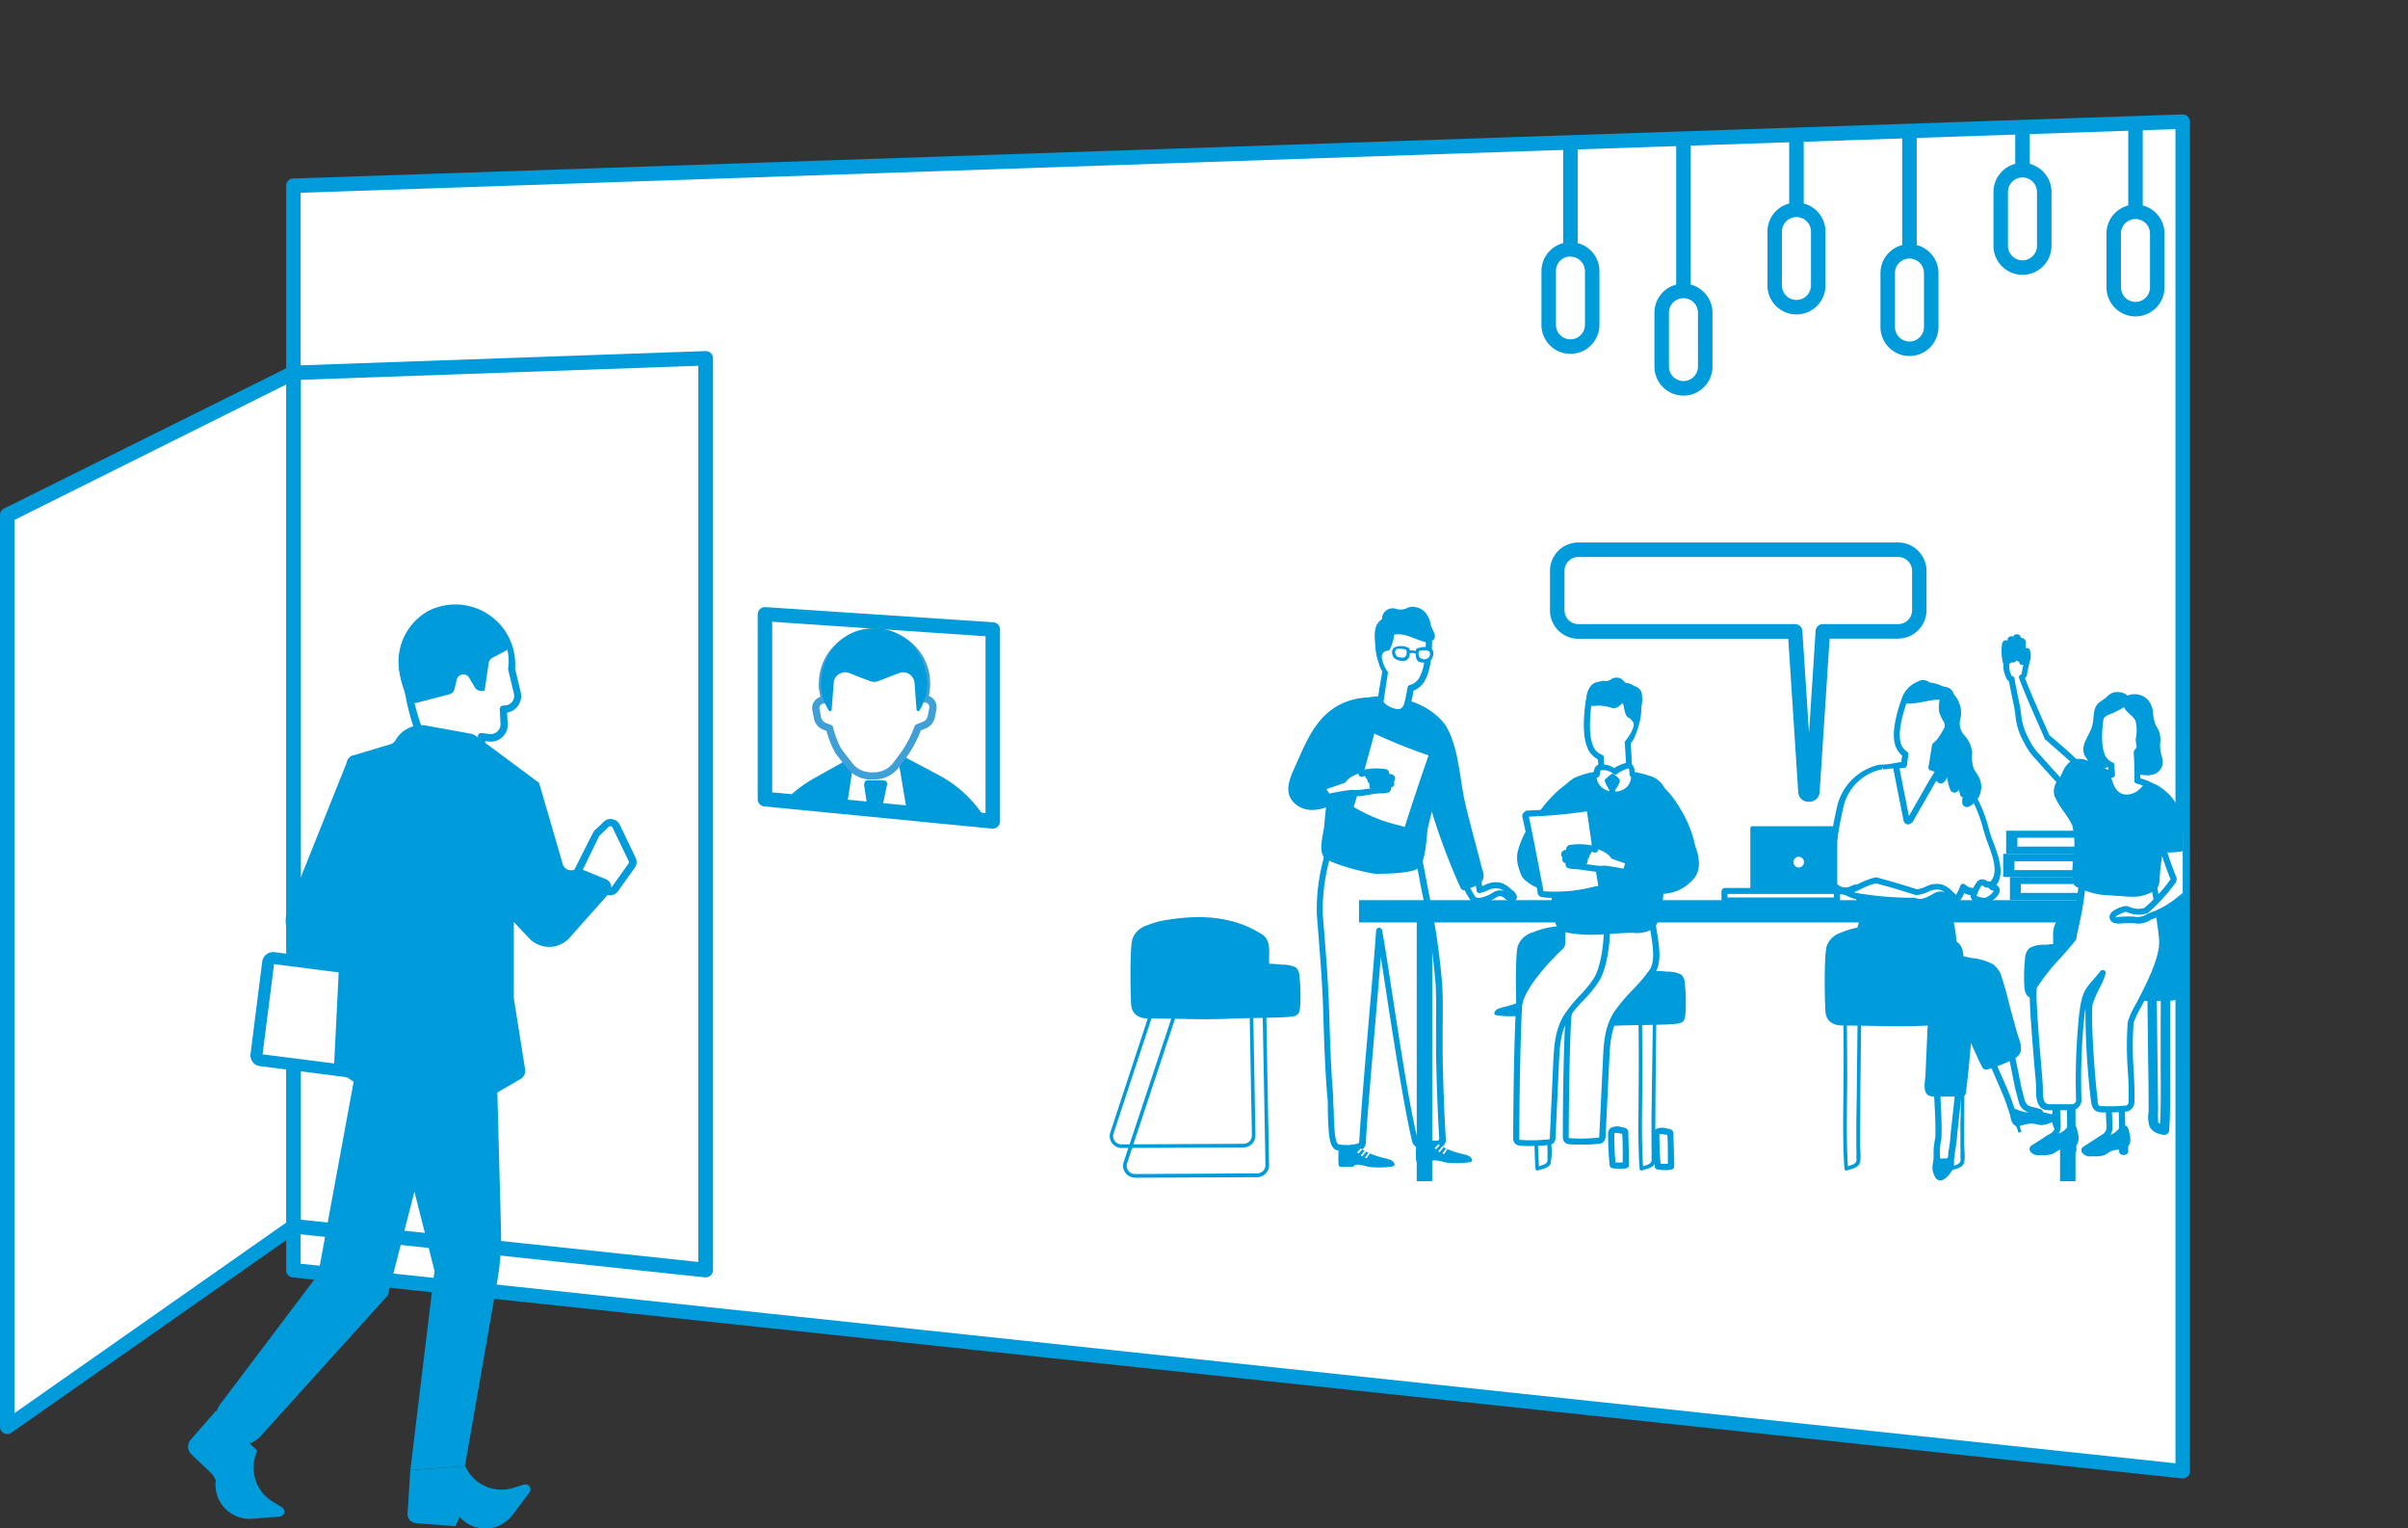 <svg xmlns="http://www.w3.org/2000/svg" xmlns:xlink="http://www.w3.org/1999/xlink" viewBox="0 0 331.98 210.65"><rect x="0" y="0" width="331.98" height="210.65" fill="#333333" stroke="none"/><defs><style>.cls-1,.cls-8{fill:none;}.cls-2{fill:#009bdb;}.cls-3{fill:#fff;}.cls-4{clip-path:url(#clip-path);}.cls-5{fill:#8b5347;}.cls-6{fill:#6181b4;}.cls-7{fill:#c26d58;}.cls-8{stroke:#3ea0d7;stroke-linejoin:round;}</style><clipPath id="clip-path" transform="translate(0 15.77)"><polygon class="cls-1" points="40.45 9.83 40.45 159.31 300.92 187.03 300.92 1 40.45 9.83"/></clipPath></defs><title>episode-3</title><g id="レイヤー_2" data-name="レイヤー 2"><g id="レイヤー_2-2" data-name="レイヤー 2"><path class="cls-2" d="M300.92,188h-.11L40.34,160.3a1,1,0,0,1-.89-1V9.83a1,1,0,0,1,1-1L300.88,0a.94.94,0,0,1,.73.28,1,1,0,0,1,.31.72V187a1,1,0,0,1-1,1Z" transform="translate(0 15.77)"/><polygon class="cls-3" points="41.45 174.18 299.92 201.69 299.92 17.8 41.45 26.57 41.45 174.18"/><polygon class="cls-3" points="40.45 169.01 97.27 175.05 97.27 49.38 40.45 51.38 40.45 169.01"/><path class="cls-2" d="M97.27,160.29h-.1l-56.83-6.05a1,1,0,0,1-.89-1V35.62a1,1,0,0,1,1-1l56.82-2a1,1,0,0,1,.73.28,1,1,0,0,1,.3.72V159.29a1,1,0,0,1-.33.74A1,1,0,0,1,97.27,160.29Zm-55.82-7.95,54.82,5.83V34.65L41.45,36.58Z" transform="translate(0 15.77)"/><polygon class="cls-3" points="40.45 169.01 1 196.66 1 70.99 40.45 51.38 40.45 169.01"/><path class="cls-2" d="M1,181.89a1,1,0,0,1-.46-.11,1,1,0,0,1-.54-.89V55.22a1,1,0,0,1,.55-.9L40,34.72a1,1,0,0,1,1,.05,1,1,0,0,1,.47.85V153.24a1,1,0,0,1-.43.82L1.57,181.71A1,1,0,0,1,1,181.89Zm1-126V179l37.45-26.25V37.23Zm38.45,97.4h0Z" transform="translate(0 15.77)"/><path class="cls-2" d="M46.64,126.56,39.8,112.91a4,4,0,0,1-.13-3.26l8.17-20.41a1.25,1.25,0,0,1,.85-.89Z" transform="translate(0 15.77)"/><path class="cls-3" d="M57.38,80.4c-.28-1.7-.68-2.11-.94-4.19a6.5,6.5,0,0,1,10.93-5.5,6.59,6.59,0,0,1,2.26,5.68,1.27,1.27,0,0,0,0,.28l.8,3.3a.93.93,0,0,1-1,1.14h0a.92.92,0,0,0-1,1l.1,2a.92.92,0,0,1-1,1l-1.06-.14a.94.94,0,0,0-1,1l.1,3.13a.93.93,0,0,1-1.19.92L59,88.24c-.54-.15-.06-2.73-.23-3.27A41,41,0,0,1,57.38,80.4Z" transform="translate(0 15.77)"/><path class="cls-3" d="M64.1,90.72l-5.39-1.6c-1-.29-1-1.58-.89-3,0-.32,0-.81,0-.91l-.21-.63a31.36,31.36,0,0,1-1.17-4.07,12.92,12.92,0,0,0-.39-1.64,13.66,13.66,0,0,1-.55-2.59,7.53,7.53,0,1,1,15,.14l.8,3.29A1.86,1.86,0,0,1,69.42,82l.1,2a1.82,1.82,0,0,1-.59,1.44,1.87,1.87,0,0,1-1.49.48l-1.07-.13.1,3.14a1.85,1.85,0,0,1-2,1.89A1.89,1.89,0,0,1,64.1,90.72Zm-4.86-3.35h0Z" transform="translate(0 15.77)"/><path class="cls-2" d="M64.62,91.3h-.15a2.3,2.3,0,0,1-.51-.1h0l-5.39-1.6c-1.42-.39-1.33-2-1.25-3.46V86c0-.24,0-.52,0-.66l-.19-.56A33.72,33.72,0,0,1,56,80.63a12.76,12.76,0,0,0-.37-1.55A15.24,15.24,0,0,1,55,76.39a8,8,0,0,1,4.14-8,8.25,8.25,0,0,1,11.87,8l.77,3.21a2.32,2.32,0,0,1-.48,2.06,2.35,2.35,0,0,1-1.4.8L70,84a2.31,2.31,0,0,1-.75,1.83,2.36,2.36,0,0,1-1.89.61l-.49-.06L67,88.89a2.34,2.34,0,0,1-2.35,2.41Zm-.37-1.06a1.5,1.5,0,0,0,.29.06A1.36,1.36,0,0,0,66,88.92l-.1-3.13A.51.51,0,0,1,66,85.4a.49.49,0,0,1,.4-.13l1.07.13a1.37,1.37,0,0,0,1.09-.34A1.32,1.32,0,0,0,69,84l-.1-2a.53.53,0,0,1,.14-.38.49.49,0,0,1,.38-.15A1.37,1.37,0,0,0,70.57,81a1.3,1.3,0,0,0,.28-1.17l-.79-3.3a.41.41,0,0,1,0-.16,7.06,7.06,0,1,0-14-.15,15.07,15.07,0,0,0,.53,2.5A11.67,11.67,0,0,1,57,80.47a32,32,0,0,0,1.15,4l.21.64a.36.36,0,0,1,0,.1,5.16,5.16,0,0,1,0,.85v.14c-.08,1.41-.08,2.28.53,2.45Zm-5-2.37h-.13a.5.5,0,1,1,.22-1h0l.09,0a.48.48,0,0,1,.29.61A.49.49,0,0,1,59.24,87.87Z" transform="translate(0 15.77)"/><path class="cls-2" d="M69.74,73.92l-1.89,1a1,1,0,0,0-.47.68l-.57,3.84-.6,0a.94.94,0,0,1-.74-.45l-.79-1.34a.93.93,0,0,0-1.71.26l-.32,1.32a.94.94,0,0,1-.67.69L57.44,81.1a.92.92,0,0,1-1-.42c-5.77-10.16,7.41-18.24,13.67-8.08A.94.94,0,0,1,69.74,73.92Z" transform="translate(0 15.77)"/><polygon class="cls-3" points="84.06 122.04 86.37 118.81 84.17 114.23 82.97 115.36 80.28 120.74 84.06 122.04"/><path class="cls-3" d="M83.78,107.08,80,105.78a.85.85,0,0,1-.52-.48.88.88,0,0,1,0-.71l2.69-5.38.18-.24,1.21-1.13a.81.81,0,0,1,.74-.22.88.88,0,0,1,.62.47l2.19,4.58a.88.88,0,0,1-.08.87l-2.3,3.23a.86.86,0,0,1-.76.36A.87.87,0,0,1,83.78,107.08Z" transform="translate(0 15.77)"/><path class="cls-2" d="M84.06,107.63H84a1.37,1.37,0,0,1-.35-.08h0l-3.78-1.29a1.38,1.38,0,0,1-.82-.77,1.37,1.37,0,0,1,0-1.12L81.76,99s.06-.09.07-.12l.15-.19,1.27-1.2a1.26,1.26,0,0,1,1.19-.34,1.34,1.34,0,0,1,1,.74l2.19,4.57a1.37,1.37,0,0,1-.12,1.38l-2.31,3.23A1.33,1.33,0,0,1,84.06,107.63Zm-.12-1,.1,0a.33.33,0,0,0,.31-.15l2.31-3.23a.39.39,0,0,0,0-.36l-2.2-4.58a.33.33,0,0,0-.25-.19.34.34,0,0,0-.31.08l-1.3,1.27L80,104.82a.33.33,0,0,0,0,.29.35.35,0,0,0,.21.2Z" transform="translate(0 15.77)"/><path class="cls-2" d="M68.49,131.9l.57,21.41a35.12,35.12,0,0,1-.51,7.52L64.1,186.3l-7.53.56,3.33-27.48L53.46,134Z" transform="translate(0 15.77)"/><path class="cls-2" d="M56.57,186.86l-.38,6a1.24,1.24,0,0,0,1.12,1.3l5.48.44.57-1.3h0a4.7,4.7,0,0,0,7.31-.27L73,189.93a.69.69,0,0,0-.76-1.07l-1.47.45a5.48,5.48,0,0,1-6.63-3h0Z" transform="translate(0 15.77)"/><path class="cls-2" d="M29.78,178.67l-3.49,4a1.46,1.46,0,0,0,.09,2l2.93,2.81.44.77h0a4.71,4.71,0,0,0,5,5.32l3.81-.31A.69.69,0,0,0,38.9,192l-1.32-.8a5.48,5.48,0,0,1-2.1-7h0Z" transform="translate(0 15.77)"/><path class="cls-2" d="M49,132l-5.14,27.9L30.58,177.48a3.56,3.56,0,0,0,.52,5.14h0a3.56,3.56,0,0,0,4.78-.39l17.58-19.45,7.81-30.39Z" transform="translate(0 15.77)"/><rect class="cls-3" x="36.09" y="117.39" width="19.89" height="14.18" rx="0.69" transform="translate(16.05 10.96) rotate(7.24)"/><path class="cls-2" d="M54.4,133.52h-.19l-18.36-2.34a1.5,1.5,0,0,1-1.31-1.69l1.61-12.71a1.52,1.52,0,0,1,1.7-1.31l18.36,2.33a1.52,1.52,0,0,1,1.31,1.7l-1.61,12.7A1.52,1.52,0,0,1,54.4,133.52Zm0-1.66ZM36.2,129.55l18.08,2.3,1.58-12.43-18.08-2.3Z" transform="translate(0 15.77)"/><path class="cls-2" d="M47.84,89.24a1.25,1.25,0,0,1,.85-.89l5.14-1.54a1.22,1.22,0,0,0,.7-.56,4.11,4.11,0,0,1,4.29-2l6,1.09a1.9,1.9,0,0,1,.84.36l8.66,6.43h0l3.26,11.19a1.23,1.23,0,0,0,1.58.8,2.09,2.09,0,0,1,1.39.07l2.93,1.2a1.23,1.23,0,0,1,.46,2l-5.41,6.09a3.78,3.78,0,0,1-5.57.08l-2.12-2.25v10.32a1.21,1.21,0,0,0,0,.19l1.56,9.84a1.25,1.25,0,0,1-.59,1.26L68.26,135a1.26,1.26,0,0,1-.71.16L50.19,134a2.06,2.06,0,0,1-1-.36l-2.59-1.8a1.23,1.23,0,0,1-.53-1.07l.58-11.64Z" transform="translate(0 15.77)"/><g class="cls-4"><path class="cls-2" d="M310,5.39a1,1,0,0,1-1-1l0-19.16a1,1,0,0,1,1-1h0a1,1,0,0,1,1,1l0,19.16a1,1,0,0,1-1,1Z" transform="translate(0 15.77)"/><rect class="cls-3" x="306.99" y="18" width="6.01" height="13.42" rx="3"/><path class="cls-2" d="M310,16.66a4,4,0,0,1-4-4V5.24a4,4,0,1,1,8,0v7.41A4,4,0,0,1,310,16.66Zm0-13.43a2,2,0,0,0-2,2v7.41a2,2,0,1,0,4,0V5.24A2,2,0,0,0,310,3.23Z" transform="translate(0 15.77)"/><path class="cls-2" d="M294.41,16.58a1,1,0,0,1-1-1l0-30.35a1,1,0,0,1,1-1h0a1,1,0,0,1,1,1l0,30.34a1,1,0,0,1-1,1Z" transform="translate(0 15.77)"/><rect class="cls-3" x="291.41" y="29.18" width="6.01" height="13.42" rx="3"/><path class="cls-2" d="M294.41,27.84a4,4,0,0,1-4-4V16.42a4,4,0,0,1,8,0v7.42A4,4,0,0,1,294.41,27.84Zm0-13.42a2,2,0,0,0-2,2v7.42a2,2,0,0,0,4,0V16.42A2,2,0,0,0,294.41,14.42Z" transform="translate(0 15.77)"/><path class="cls-2" d="M278.83,10.85a1,1,0,0,1-1-1l0-24.62a1,1,0,0,1,1-1h0a1,1,0,0,1,1,1l0,24.62a1,1,0,0,1-1,1Z" transform="translate(0 15.77)"/><rect class="cls-3" x="275.83" y="23.46" width="6.01" height="13.42" rx="3"/><path class="cls-2" d="M278.83,22.11a4,4,0,0,1-4-4V10.69a4,4,0,1,1,8,0v7.42A4,4,0,0,1,278.83,22.11Zm0-13.42a2,2,0,0,0-2,2v7.42a2,2,0,1,0,4,0V10.69A2,2,0,0,0,278.83,8.69Z" transform="translate(0 15.77)"/><path class="cls-2" d="M263.25,22a1,1,0,0,1-1-1l0-35.8a1,1,0,0,1,1-1h0a1,1,0,0,1,1,1l0,35.8a1,1,0,0,1-1,1Z" transform="translate(0 15.77)"/><rect class="cls-3" x="260.25" y="34.64" width="6.01" height="13.42" rx="3"/><path class="cls-2" d="M263.25,33.3a4,4,0,0,1-4-4V21.88a4,4,0,1,1,8,0V29.3A4,4,0,0,1,263.25,33.3Zm0-13.43a2,2,0,0,0-2,2V29.3a2,2,0,1,0,4,0V21.88A2,2,0,0,0,263.25,19.87Z" transform="translate(0 15.77)"/><path class="cls-2" d="M247.67,16.31a1,1,0,0,1-1-1l0-30.08a1,1,0,0,1,1-1h0a1,1,0,0,1,1,1l0,30.07a1,1,0,0,1-1,1Z" transform="translate(0 15.77)"/><rect class="cls-3" x="244.67" y="28.92" width="6.01" height="13.42" rx="3"/><path class="cls-2" d="M247.67,27.57a4,4,0,0,1-4-4V16.15a4,4,0,0,1,8,0v7.42A4,4,0,0,1,247.67,27.57Zm0-13.42a2,2,0,0,0-2,2v7.42a2,2,0,1,0,4,0V16.15A2,2,0,0,0,247.67,14.15Z" transform="translate(0 15.77)"/><path class="cls-2" d="M232.09,27.49a1,1,0,0,1-1-1l0-41.26a1,1,0,0,1,1-1h0a1,1,0,0,1,1,1l0,41.26a1,1,0,0,1-1,1Z" transform="translate(0 15.77)"/><rect class="cls-3" x="229.09" y="40.1" width="6.01" height="13.42" rx="3"/><path class="cls-2" d="M232.09,38.76a4,4,0,0,1-4-4V27.33a4,4,0,0,1,8,0v7.42A4,4,0,0,1,232.09,38.76Zm0-13.43a2,2,0,0,0-2,2v7.42a2,2,0,1,0,4,0V27.33A2,2,0,0,0,232.09,25.33Z" transform="translate(0 15.77)"/><path class="cls-2" d="M216.51,21.76a1,1,0,0,1-1-1l0-35.53a1,1,0,0,1,1-1h0a1,1,0,0,1,1,1l0,35.53a1,1,0,0,1-1,1Z" transform="translate(0 15.77)"/><rect class="cls-3" x="213.51" y="34.37" width="6.01" height="13.42" rx="3"/><path class="cls-2" d="M216.51,33a4,4,0,0,1-4-4V21.61a4,4,0,0,1,8,0V29A4,4,0,0,1,216.51,33Zm0-13.42a2,2,0,0,0-2,2V29a2,2,0,0,0,4,0V21.61A2,2,0,0,0,216.51,19.61Z" transform="translate(0 15.77)"/><path class="cls-3" d="M274.1,99.4a22.53,22.53,0,0,0-2.35-5.9c-.37-.93-1.42-1.85-4-3a7.15,7.15,0,0,0-4.06-.77.73.73,0,0,0-.58-.18c-1.14.07-2.27.26-3.41.36h-.05l-.1,0h-.11a2.87,2.87,0,0,0-.73.16,7.25,7.25,0,0,0-5,5.37,45.76,45.76,0,0,0-1,5.82c-.21,1.38-.81,3.3-.12,4.63a2,2,0,0,0,2.6,1c.25-.09.49-.2.73-.31.27,1.39.83,2.36,1.93,2.58.31.07,8.06,2,10.66.18a5.25,5.25,0,0,0,2.16-2.84,1.92,1.92,0,0,0,1,.54,3.91,3.91,0,0,0,2.8-.74C276.51,104.76,274.7,101.3,274.1,99.4Z" transform="translate(0 15.77)"/><path class="cls-2" d="M264.83,110.57a34.36,34.36,0,0,1-7-.93l-.1,0a2.89,2.89,0,0,1-2.14-2.4l-.28.11a2.41,2.41,0,0,1-3.13-1.17c-.61-1.18-.32-2.69-.07-4,0-.31.11-.6.15-.87a48.8,48.8,0,0,1,1-5.85,7.65,7.65,0,0,1,5.27-5.68,2.91,2.91,0,0,1,.81-.17l.2,0h.09c.47,0,.94-.1,1.41-.16.66-.08,1.31-.16,2-.2a1.12,1.12,0,0,1,.73.16,7.69,7.69,0,0,1,4.13.84c2.45,1,3.75,2,4.21,3.16a18.16,18.16,0,0,1,2.06,5l.3,1c.1.3.23.65.37,1,.76,2,1.81,4.86-.17,6.38a4.26,4.26,0,0,1-3.11.81,2.4,2.4,0,0,1-.75-.27,5.74,5.74,0,0,1-2.11,2.51A7.17,7.17,0,0,1,264.83,110.57Zm-8.93-4.37a.45.45,0,0,1,.19,0,.37.37,0,0,1,.22.29c.36,1.8,1.08,2.15,1.6,2.25l.12,0c1.86.42,8.08,1.71,10.22.22a4.86,4.86,0,0,0,2-2.63.42.42,0,0,1,.3-.28.43.43,0,0,1,.39.11,1.58,1.58,0,0,0,.79.43,3.41,3.41,0,0,0,2.47-.67c1.47-1.13.55-3.6-.12-5.4-.15-.39-.28-.75-.38-1.07h0l-.3-1a17.91,17.91,0,0,0-2-4.83c-.4-1-1.61-1.85-3.82-2.79a6.93,6.93,0,0,0-3.86-.75.4.4,0,0,1-.33-.1.3.3,0,0,0-.24-.08c-.67,0-1.31.13-1.94.21s-1,.12-1.48.16h-.07l-.09,0-.09-.41v.42a2.3,2.3,0,0,0-.63.14,6.83,6.83,0,0,0-4.71,5.08,48.4,48.4,0,0,0-1,5.75c0,.3-.1.6-.16.91-.22,1.2-.48,2.55,0,3.49a1.59,1.59,0,0,0,2.06.77c.26-.1.49-.2.72-.31A.39.39,0,0,1,255.9,106.2Z" transform="translate(0 15.77)"/><path id="パス_4788" data-name="パス 4788" class="cls-3" d="M186.82,138.53c-.21-.77-1.25-.24-1.69-.09a.18.18,0,0,0-.11.1.13.13,0,0,0-.15.13v0c.06.84.45,3.87.52,4.53a8,8,0,0,0,1.82-.3A36.12,36.12,0,0,0,186.82,138.53Z" transform="translate(0 15.77)"/><path id="パス_4791" data-name="パス 4791" class="cls-3" d="M197,138c-.22-.76-1.26-.2-1.7,0a.13.13,0,0,0-.1.1.14.14,0,0,0-.15.13v0c.09.84.57,3.86.67,4.52a7.47,7.47,0,0,0,1.81-.37A40.47,40.47,0,0,0,197,138Z" transform="translate(0 15.77)"/><path id="パス_4798" data-name="パス 4798" class="cls-3" d="M208.21,107.19a3.38,3.38,0,0,0-1.27-.88c-1.07-.37-2,.34-2.93.59-.17-1.39-.41-2.77-.62-4.15-.13-.84-.27-1.83-1.35-1.34s-1.11,1.46-.76,2.48a14.11,14.11,0,0,0,1.8,4.18c.26.26.47.3,1,.29a5.28,5.28,0,0,0,2-.77,1.31,1.31,0,0,1,1.59,0,2.65,2.65,0,0,0,.62.43c.15.06.38.11.47-.08S208.37,107.33,208.21,107.19Z" transform="translate(0 15.77)"/><path class="cls-2" d="M203.91,108.78a1.43,1.43,0,0,1-1.13-.41,10.72,10.72,0,0,1-1.63-3.55c-.09-.28-.18-.54-.27-.79-.5-1.45-.17-2.46,1-3A1.29,1.29,0,0,1,203,101c.55.3.66,1,.76,1.66l.18,1.13c.14.86.28,1.72.39,2.58l.35-.14a3.22,3.22,0,0,1,2.37-.29,4,4,0,0,1,1.43,1l.06,0c.25.22.77.67.52,1.22a.72.72,0,0,1-1,.3,3.31,3.31,0,0,1-.75-.52.87.87,0,0,0-1.06,0,5.86,5.86,0,0,1-2.16.84Zm-1.36-7.08a.86.86,0,0,0-.33.09c-.63.3-1,.74-.54,2q.13.39.27.81a10.2,10.2,0,0,0,1.45,3.24c.11.11.16.14.64.14a5.07,5.07,0,0,0,1.76-.7,1.71,1.71,0,0,1,1.58-.23,3.41,3.41,0,0,0-.6-.31A2.42,2.42,0,0,0,205,107a6.65,6.65,0,0,1-.92.32.41.41,0,0,1-.34-.06.38.38,0,0,1-.18-.29c-.12-1-.28-2-.45-3.06l-.17-1.08c-.06-.42-.15-1-.34-1.09A.11.11,0,0,0,202.55,101.7Z" transform="translate(0 15.77)"/><path id="パス_4794" data-name="パス 4794" class="cls-3" d="M198.43,129.39c-.06-3.27.13-6.55-.08-9.81-.42-6.46-2.1-12.93-3.09-19.33-.09-.52-.27-.6-.67-.42a.76.76,0,0,0-1.44,0,.84.84,0,0,0-1.13.33.62.62,0,0,0-.09.27s0,0,0,.08a.81.81,0,0,0-.33.38c0,.06,0,.12-.07.17a.79.79,0,0,0-1,.47.82.82,0,0,0-.05.38c0,.17.05.35.07.53a.9.9,0,0,0-.77-.07.81.81,0,0,0-1.09-.39.31.31,0,0,0-.1.05v-.15c0-.82-1.22-.94-1.48-.19,0,.09,0,.16-.07.24,0-.46,0-.93,0-1.39a.67.67,0,0,0-.44-.64c.19-1.73-2.06-2.35-3.14-1.3,0,0,0,0-.06,0a.62.62,0,0,0-.39.56c-.08.24.34.4.36.61-.55,3.45-1.72,7-1.45,10.53.32,4.12.69,8.23.84,12.37s.24,8.38.59,12.57c.07.93.1,3.79.2,4.72.09.77.19,2.34,1,2.39a6.42,6.42,0,0,0,2.69-.13.7.7,0,0,0,.55-.68c.38-6.65,1.89-22.6,2.33-29.06,1.1,6.15,3.34,22.81,4.9,28.87a.76.76,0,0,0,.73.53c1,0,1.28,0,2.33,0a.73.73,0,0,0,.75-.71C198.64,137.88,198.49,132.77,198.43,129.39Z" transform="translate(0 15.77)"/><path class="cls-2" d="M185.67,142.91a7.31,7.31,0,0,1-1.14-.1c-1.07-.06-1.24-1.61-1.34-2.54l0-.21c-.07-.54-.1-1.67-.13-2.76,0-.81,0-1.58-.08-2-.28-3.39-.4-6.83-.51-10.17l-.08-2.42c-.12-3.38-.4-6.79-.66-10.1l-.18-2.25a26.77,26.77,0,0,1,.87-7.58c.2-1,.41-1.94.56-2.9l0,0a.82.82,0,0,1-.31-.73,1,1,0,0,1,.61-.86h0a2.42,2.42,0,0,1,2.69-.34,1.92,1.92,0,0,1,1.14,1.74,1.08,1.08,0,0,1,.43.88v.29a1.27,1.27,0,0,1,.58,0,1.55,1.55,0,0,0,1.38.76,1.2,1.2,0,0,1,.51.35h.09a1.2,1.2,0,0,1,1.21-1.29h0a1.18,1.18,0,0,1,.26-.32,1.19,1.19,0,0,1,.12-.32,1.25,1.25,0,0,1,.75-.6,1.15,1.15,0,0,1,.55,0,1.19,1.19,0,0,1,.54-.37,1.16,1.16,0,0,1,.91.06,1.07,1.07,0,0,1,.39.31.68.68,0,0,1,.44.07,1,1,0,0,1,.44.79c.34,2.2.78,4.46,1.2,6.64a104.6,104.6,0,0,1,1.9,12.72c.13,2,.11,4.12.08,6.12,0,1.24,0,2.48,0,3.72h0c.06,3.58.22,8.62.45,11.81a1.15,1.15,0,0,1-1.16,1.16h-1.27c-.3,0-.58,0-1.09,0a1.18,1.18,0,0,1-1.11-.82c-1-4.1-2.42-13-3.52-20.14-.3-2-.58-3.77-.83-5.35-.2,2.53-.46,5.6-.73,8.79-.55,6.4-1.12,13-1.33,16.78a1.1,1.1,0,0,1-.88,1.07A6.59,6.59,0,0,1,185.67,142.91Zm-2.21-43.7.06.06a.86.86,0,0,1,.3.5v.12c-.17,1-.39,2.07-.6,3.09a26.32,26.32,0,0,0-.85,7.33l.18,2.26c.26,3.31.54,6.74.66,10.13l.08,2.43c.11,3.32.23,6.76.51,10.13,0,.4,0,1.18.08,2,0,1,.06,2.19.12,2.69l0,.22c.05.49.19,1.77.59,1.8a6.27,6.27,0,0,0,2.56-.11.3.3,0,0,0,.24-.29c.22-3.78.78-10.41,1.33-16.83.42-4.86.81-9.45,1-12.25a.41.41,0,0,1,.39-.39.45.45,0,0,1,.44.34c.36,2,.85,5.18,1.4,8.81,1.1,7.13,2.46,16,3.5,20a.34.34,0,0,0,.31.21h2.34a.31.31,0,0,0,.33-.3c-.24-3.39-.39-8.49-.45-11.82h0c0-1.24,0-2.49,0-3.74,0-2,.05-4-.08-6A101.93,101.93,0,0,0,196,107c-.42-2.19-.85-4.45-1.2-6.67a.83.83,0,0,1,0-.13l0,0a.41.41,0,0,1-.57-.24.32.32,0,0,0-.18-.2.33.33,0,0,0-.26,0,.35.35,0,0,0-.21.22.43.43,0,0,1-.25.26.39.39,0,0,1-.35,0,.45.45,0,0,0-.32,0,.48.48,0,0,0-.24.2.34.34,0,0,0,0,.14s0,.09,0,.1a.4.4,0,0,1-.19.27.42.42,0,0,0-.17.2l-.06.16a.43.43,0,0,1-.53.23.37.37,0,0,0-.47.22.32.32,0,0,0,0,.17c0,.18.05.36.07.54a.45.45,0,0,1-.19.4.41.41,0,0,1-.44,0,.5.5,0,0,0-.41,0,.42.42,0,0,1-.53-.21.37.37,0,0,0-.23-.21.39.39,0,0,0-.3,0,.48.48,0,0,1-.45,0,.44.44,0,0,1-.25-.36v-.15c0-.15-.07-.23-.23-.26a.39.39,0,0,0-.43.21l-.07.23a.41.41,0,0,1-.47.29.42.42,0,0,1-.35-.43c0-.46,0-.93,0-1.39a.24.24,0,0,0-.16-.23.43.43,0,0,1-.28-.44,1.12,1.12,0,0,0-.66-1.19,1.58,1.58,0,0,0-1.76.23l-.1.07-.1.06A.21.21,0,0,0,183.46,99.21Zm0,.12h0Z" transform="translate(0 15.77)"/><path class="cls-2" d="M204.25,103.71c-.6-2.42-1.77-6.6-2.3-9-.77-3.55-.9-7.93-2.84-10.78a9.71,9.71,0,0,0-4.79-3.09c0-.12,0-.23,0-.35a.12.12,0,0,0-.12-.12h-.06a.12.12,0,0,0-.11.05,4.33,4.33,0,0,0-1.7,1.27,2.27,2.27,0,0,0-1.25-1.77c-.19-.11-.53-.39-.74-.25s-.19.32-.24.43a1.17,1.17,0,0,0-.05.11,9,9,0,0,0-6.78,3.35c-.88,1,.62,1.69.49,2.92q-.27,2.4-.51,4.8c-.15,1.52-.56,5.28-.69,6.8-.1,1.11-.84,3.35,0,4.31s6.39,2.3,7.23,2.28c1.36,0,4.33-.06,5.54-.64,1.37-.67,1.27-4.8,1.59-6,.17-.64.32-1.29.48-1.93a84.93,84.93,0,0,0,4,10.58.51.51,0,0,0,.68.19c.74-.37,1.74-.48,2.23-1.18S204.4,104.3,204.25,103.71Z" transform="translate(0 15.77)"/><path id="パス_4789" data-name="パス 4789" class="cls-2" d="M192.07,144.35c-.23-.3-1.06-.46-1.38-.54a10.79,10.79,0,0,1-3.18-1.31c-.5-.34-.19-.29-.81-.27s-1.06-.06-1.58,0c-.23,0-.54,0-.58.31,0,.69-.06,1.4,0,2.09,0,.44.24.43.28.43l1.65,0c.14,0,.18-.34.77-.3.77.05,1.25.32,1.92.35a14.25,14.25,0,0,0,2,0C191.64,145,192.69,145.13,192.07,144.35Z" transform="translate(0 15.77)"/><path id="パス_4790" data-name="パス 4790" class="cls-3" d="M187.66,143.4c-.1.11.09.27.19.16a5.39,5.39,0,0,0,.47-.6l-.22-.12A6,6,0,0,1,187.66,143.4Zm1-.3a4.46,4.46,0,0,1-.41.56.12.12,0,0,0,0,.17.14.14,0,0,0,.17,0c.16-.2.31-.41.45-.62l-.23-.1Zm-1.49-.1c-.12.12.08.26.19.16l.45-.5-.21-.13-.43.47Z" transform="translate(0 15.77)"/><path id="パス_4792" data-name="パス 4792" class="cls-2" d="M202.77,143.76c-.23-.3-1.07-.45-1.39-.54a10.47,10.47,0,0,1-3.17-1.31c-.51-.34-.19-.29-.81-.27s-1.07-.06-1.59,0c-.23,0-.54,0-.58.3,0,.7-.06,1.4,0,2.1,0,.43.24.43.28.43h1.65c.14,0,.18-.34.77-.3.77.05,1.25.33,1.92.35a16,16,0,0,0,2,0C202.34,144.41,203.38,144.55,202.77,143.76Z" transform="translate(0 15.77)"/><path id="パス_4793" data-name="パス 4793" class="cls-3" d="M198.35,142.81c-.1.12.09.27.19.16a5.39,5.39,0,0,0,.47-.6l-.22-.12A4,4,0,0,1,198.35,142.81Zm1-.3a3.84,3.84,0,0,1-.41.56.14.14,0,0,0,0,.18.12.12,0,0,0,.17,0,7,7,0,0,0,.45-.62l-.23-.1Zm-1.49-.1c-.12.12.08.27.19.16s.3-.32.45-.5l-.21-.13a5,5,0,0,1-.44.48Z" transform="translate(0 15.77)"/><path id="パス_4800" data-name="パス 4800" class="cls-2" d="M188.34,80.37c-6.41.5-8.09,5.8-9.92,9.8-.78,1.7-1.46,3.66.33,5s3.95.48,5.75-.3c.47-.2.21-.94-.25-.93H184a.51.51,0,0,0-.05-.72l-.06,0s-.08,0-.11-.07a.5.5,0,0,0-.44-.18c.09-.19.18-.37.25-.54a12,12,0,0,1,1-1.76.49.49,0,0,0-.17-.67.44.44,0,0,0-.37,0c.28-.42.56-.84.83-1.26s-.29-.88-.69-.65l.64-1a.43.43,0,0,0-.1-.61h0l.08-.12a.42.42,0,0,0-.08-.59l0,0,1-1.17a.51.51,0,0,0-.48-.83.48.48,0,0,0-.2-.14,10.79,10.79,0,0,1,3.61-1.9.62.62,0,0,0-.22-1.19Z" transform="translate(0 15.77)"/><path id="パス_4801" data-name="パス 4801" class="cls-3" d="M222.12,140.4c.09-.79,1.19-.41,1.66-.32a.13.13,0,0,1,.12.08c.08,0,.16,0,.17.14.05.84.1,3.9.11,4.57a7.09,7.09,0,0,1-1.84-.05A40.76,40.76,0,0,1,222.12,140.4Z" transform="translate(0 15.77)"/><path class="cls-2" d="M223.45,145.33a7.81,7.81,0,0,1-1.18-.09.44.44,0,0,1-.35-.38,41.49,41.49,0,0,1-.22-4.46v-.05a.92.92,0,0,1,.38-.67,2,2,0,0,1,1.59-.06l.19,0a.6.6,0,0,1,.23.1.61.61,0,0,1,.18.09.62.62,0,0,1,.22.42c0,.65.07,2.5.09,3.73l0,.86a.42.42,0,0,1-.38.43C224,145.31,223.71,145.33,223.45,145.33Zm-.73-.88a8.92,8.92,0,0,0,1,0V144c0-1,0-2.76-.08-3.51l0,0-.14,0c-.21-.05-.77-.18-.92-.07l-.44,0h.42A39.07,39.07,0,0,0,222.72,144.45Zm.8-4.1Z" transform="translate(0 15.77)"/><path id="パス_4803" data-name="パス 4803" class="cls-3" d="M221.13,122a2.39,2.39,0,0,1-.22.12,5.39,5.39,0,0,0,.47.6c.11.11.3,0,.19-.16A4.94,4.94,0,0,1,221.13,122Zm-.75.36a5.52,5.52,0,0,0,.46.62.12.12,0,0,0,.19-.16,5.84,5.84,0,0,1-.42-.56l-.23.1Zm1.3-.67-.22.13c.15.17.3.34.46.5s.3,0,.19-.16-.29-.3-.43-.47Z" transform="translate(0 15.77)"/><path id="パス_4804" data-name="パス 4804" class="cls-3" d="M228.34,140.58c.09-.79,1.19-.41,1.67-.32a.13.13,0,0,1,.11.08c.08,0,.16,0,.17.14.05.84.1,3.9.11,4.57a7.09,7.09,0,0,1-1.84-.05A38.37,38.37,0,0,1,228.34,140.58Z" transform="translate(0 15.77)"/><path class="cls-2" d="M229.68,145.51a7.72,7.72,0,0,1-1.18-.09.43.43,0,0,1-.36-.37,39.35,39.35,0,0,1-.22-4.47v-.05a.92.92,0,0,1,.38-.67,2,2,0,0,1,1.59-.06l.19,0a.51.51,0,0,1,.24.1.7.7,0,0,1,.17.09.56.56,0,0,1,.22.42c0,.65.07,2.5.1,3.73V145a.42.42,0,0,1-.38.43C230.19,145.49,229.93,145.51,229.68,145.51Zm-.74-.88a8.92,8.92,0,0,0,1,0v-.47c0-1.05,0-2.76-.08-3.51l0,0-.14,0c-.21-.05-.77-.17-.92-.07l-.44,0h.42A39.07,39.07,0,0,0,228.94,144.63Zm.81-4.1Z" transform="translate(0 15.77)"/><path id="パス_4821" data-name="パス 4821" class="cls-5" d="M193,79.73c-.31-.33-.76-.48-1-.84s-.3-1.32.42-1.15a.26.26,0,0,1,.17.14,2.55,2.55,0,0,1,.92.64.22.22,0,0,1,.16,0c.28,0,.71-.28,1,0-.11.55-.32,1.64-.44,2.21a1,1,0,0,1-.38-.11C193.45,80.36,193.28,80,193,79.73Z" transform="translate(0 15.77)"/><path class="cls-3" d="M197,71.6a3.48,3.48,0,0,0-1.22-2.23c-.5-.75-1.23-.12-2.16-.09s-1.74-.7-2.31-.07c-1.7,1.86-1.39,4.35-.72,6.64a6.46,6.46,0,0,0,.42.83c-.25,1.41-.54,3.17-.7,4.35-.05.39,3,2.87,3.74.2.21-.79.32-1.48.44-2.13a2.57,2.57,0,0,0,1.7-1.48C197,76.12,197.06,73.31,197,71.6Z" transform="translate(0 15.77)"/><path class="cls-2" d="M192.72,82.87a2.15,2.15,0,0,1-.43,0c-1-.2-2.48-1.23-2.4-1.86.15-1.11.42-2.78.68-4.21a6.5,6.5,0,0,1-.37-.75c-.6-2-1.15-4.94.8-7.08.54-.6,1.27-.39,1.86-.22a3.19,3.19,0,0,0,.75.15,3.91,3.91,0,0,0,.76-.14c.52-.14,1.23-.33,1.72.36a3.93,3.93,0,0,1,1.33,2.47v0c.05,1.62,0,4.58-.86,6.22a3.14,3.14,0,0,1-1.71,1.63l0,.14c-.1.55-.2,1.11-.37,1.76A1.78,1.78,0,0,1,192.72,82.87Zm-2-1.89a3.14,3.14,0,0,0,2.1,1c.14,0,.58-.07.81-.9.16-.62.26-1.17.35-1.7l.08-.4a.4.4,0,0,1,.33-.34,2.15,2.15,0,0,0,1.41-1.27c.8-1.52.8-4.54.76-5.79a3,3,0,0,0-1.07-1.94.38.38,0,0,1-.09-.09c-.14-.22-.25-.22-.83-.07a4.34,4.34,0,0,1-1,.17,3.21,3.21,0,0,1-1-.18c-.55-.16-.83-.22-1,0-1.64,1.81-1.2,4.28-.63,6.24a7.47,7.47,0,0,0,.38.73.38.38,0,0,1,.06.29C191.17,78.16,190.9,79.84,190.74,81Z" transform="translate(0 15.77)"/><path id="パス_4829" data-name="パス 4829" class="cls-2" d="M272.9,91.5c-.22-.48-.56-.88-.8-1.35a5.32,5.32,0,0,1-.2-2.18,4.07,4.07,0,0,0-1.2-2.52,2.48,2.48,0,0,1-.39-2.32,4.06,4.06,0,0,0,0-1.3,3.86,3.86,0,0,0-1.49-2.39c-1.3-1-3.76-1.57-5.09-.34-.58.55.29,1.42.88.88.75-.69,2.35-.22,3.11.21a2.79,2.79,0,0,1,1.32,1.65.59.59,0,0,0-.8.25.72.72,0,0,0-.06.29,13.85,13.85,0,0,1,0,1.44.62.62,0,0,0-.87.11.67.67,0,0,0-.1.21c-.57,2.29-1.48,4.79-1.43,7.17a.67.67,0,0,0,.73.6.61.61,0,0,0,.37-.15,1.45,1.45,0,0,0,.37.37.6.6,0,0,0,.63,0,1.49,1.49,0,0,0,.57-.78,6.52,6.52,0,0,0,.41,1.69.63.63,0,0,0,.79.41.66.66,0,0,0,.42-.44c0,.23.1.46.14.69a.49.49,0,0,0,.43.43.58.58,0,0,0-.12.42c0,.1,0,.2,0,.3a.64.64,0,0,0,.65.62.6.6,0,0,0,.29-.08A3,3,0,0,0,272.9,91.5Z" transform="translate(0 15.77)"/><g id="グループ_2059" data-name="グループ 2059"><path id="パス_4831" data-name="パス 4831" class="cls-2" d="M256.48,134.61q.09-7.52.17-15a.25.25,0,0,0-.26-.24.24.24,0,0,0-.23.24c-.06,4.35-.1,8.71-.16,13.07,0,2.1-.05,4.19-.08,6.29,0,1.13,0,2.26,0,3.39a11.69,11.69,0,0,1,0,1.45c.11.51-.1.84-.66,1l-.5.17c-.24-3.92-.12-7.84-.09-11.77q0-6.23-.11-12.45a.24.24,0,0,0-.26-.23.23.23,0,0,0-.23.23c.08,4.15.12,8.3.09,12.45s-.15,8.08.12,12.11a.25.25,0,0,0,.25.24h.06c.61-.21,1.46-.3,1.76-.91s.08-2,.09-2.78Z" transform="translate(0 15.77)"/><path id="パス_4832" data-name="パス 4832" class="cls-2" d="M270.82,134.61q.09-7.52.17-15a.24.24,0,0,0-.26-.24.26.26,0,0,0-.23.24c-.06,4.35-.1,8.71-.16,13.07,0,2.1,0,4.19-.07,6.29,0,1.13,0,2.26,0,3.39a14,14,0,0,1,0,1.45c.12.51-.1.84-.66,1l-.5.17c-.24-3.92-.11-7.84-.09-11.77q0-6.23-.11-12.45a.23.23,0,0,0-.26-.23.24.24,0,0,0-.23.23q.12,6.22.1,12.45c0,4-.16,8.08.11,12.11a.25.25,0,0,0,.25.24h.07c.6-.21,1.45-.3,1.76-.91s.07-2,.08-2.78Q270.79,138.24,270.82,134.61Z" transform="translate(0 15.77)"/><path id="パス_4833" data-name="パス 4833" class="cls-2" d="M251.66,123.58c.07,1.24.84,2,2.42,2,4.49,0,7.33.22,11.81,0,1.11-.05,6.16-.07,7.62-.22,1.07-.12,1.42-.21,1.47-1.81a25.42,25.42,0,0,0-.12-3.9,1.62,1.62,0,0,0-.49-1.09,4,4,0,0,0-1.9-.4c-.59-.06-1.19-.1-1.78-.12,0-.55,0-1,0-1.34.12-1.82-.57-2.44-.88-2.63-3.9-2.55-8.34-2.82-12.89-2.12a11.23,11.23,0,0,0-3.07.81,3.07,3.07,0,0,0-2,1.84C251.46,115.89,251.55,121.74,251.66,123.58Z" transform="translate(0 15.77)"/></g><path class="cls-3" d="M281.11,137.5c-.92-.33-1.95-.21-2.33-1.31a2.58,2.58,0,0,1-.1-.33c-.05-.17-.42-1.61-.48-1.82-.69-3.67-2.3-10.75-2.47-12.13-.3-2.36-.52-2.54-1.53-3.69-.78-.9-3.16-1-4.4-1.19l-5.35-.9-2.43-.4c-.65-.11-3.63-1.84-4.3-1.75-1.11.17-.13,3-1,3.68a.47.47,0,0,0-.1.1.67.67,0,0,0-.49.74c.33,2.31,1.62,3.24,3.91,3.25,3,0,6,.09,9,.26,1.61.09,2.8-.31,3,1.28.4,3.2,3.53,9.41,4.68,12.43h0c.33.95.6,1.7.66,1.9a1,1,0,0,0,.34-.09,4.28,4.28,0,0,0,2,.5.28.28,0,0,0,.28-.18l.29.09a.26.26,0,0,0,.29-.09l.33.07a.22.22,0,1,0,.12-.42Z" transform="translate(0 15.77)"/><path class="cls-2" d="M279.83,138.45h-.06a5.24,5.24,0,0,1-2-.46,1.19,1.19,0,0,1-.26,0,.41.41,0,0,1-.45-.29c-.05-.17-.23-.67-.46-1.35l-.19-.54c-.33-.85-.84-2-1.37-3.23-1.36-3.1-3-6.95-3.34-9.29-.11-.86-.42-.89-1.68-.9-.29,0-.6,0-.92,0-2.93-.16-6-.25-9-.26-2.56,0-4-1.19-4.32-3.61a1.08,1.08,0,0,1,.66-1.16l.08-.07c.23-.18.22-1,.22-1.52,0-1,0-2.1.94-2.24a7.47,7.47,0,0,1,2.89,1.06,10.76,10.76,0,0,0,1.54.68l7.78,1.3.86.12c1.36.17,3.06.38,3.79,1.21l.1.11c1,1.13,1.23,1.49,1.53,3.81.09.71.6,3.12,1.14,5.66.49,2.32,1,4.73,1.33,6.45,0,.07.14.53.25,1s.19.73.21.81a2.11,2.11,0,0,0,.1.3c.2.57.58.68,1.3.84a7.17,7.17,0,0,1,.76.21.65.65,0,0,1,.43.78.63.63,0,0,1-.3.38.65.65,0,0,1-.49.07l-.12,0a.67.67,0,0,1-.54,0h0A.64.64,0,0,1,279.83,138.45Zm1.17-.54h0Zm-1.2-.3h0Zm-2-.5a.45.45,0,0,1,.19,0,4,4,0,0,0,1.76.45s0,0,0,0a1.91,1.91,0,0,1-1.38-1.26c0-.11-.07-.22-.11-.34s-.11-.45-.21-.83-.23-.88-.26-1c-.33-1.75-.84-4.15-1.34-6.47-.56-2.67-1-5-1.15-5.73-.27-2.15-.43-2.33-1.33-3.36l-.1-.11c-.51-.59-2.1-.78-3.26-.93l-.89-.12-7.77-1.3a9.28,9.28,0,0,1-1.78-.75,12.32,12.32,0,0,0-2.39-1h0c-.22,0-.22.89-.21,1.41,0,.86,0,1.75-.54,2.18a.64.64,0,0,1-.25.18.24.24,0,0,0-.18.27c.29,2,1.33,2.88,3.49,2.89,3.07,0,6.11.1,9.05.26.31,0,.61,0,.88,0,1.15,0,2.31,0,2.52,1.64.27,2.22,1.93,6,3.26,9,.55,1.23,1.06,2.4,1.4,3.28l.19.56.35,1Zm3.29.4h0Z" transform="translate(0 15.77)"/><path id="パス_4837" data-name="パス 4837" class="cls-2" d="M283.78,138c-1-.19-2.15-.5-2.86-.64s-.79.24-1.34.31a4.55,4.55,0,0,1-2.28-.65.2.2,0,0,0-.21.16v.05c0,.58.09,1.77.69,2.11a.64.64,0,0,1,.15.13,2.06,2.06,0,0,1,.3.79.12.12,0,0,0,.15.08h0a.83.83,0,0,1,.22-.08.13.13,0,0,0,.07-.16,2.56,2.56,0,0,1-.21-.68,9.44,9.44,0,0,1,1.47-.33,5.35,5.35,0,0,1,1.32.21,3.22,3.22,0,0,0,1.33-.26c.37-.13,1.24-.32,1.29-.82C283.88,138.12,283.85,138,283.78,138Z" transform="translate(0 15.77)"/><path id="パス_4839" data-name="パス 4839" class="cls-2" d="M269.15,141.36a2.51,2.51,0,0,0-1.63.29.24.24,0,0,0-.25.1,9.35,9.35,0,0,0-.79,2.82,2.64,2.64,0,0,0,.37,2c.78,1.13,2.19-.61,2.46-1.41a2,2,0,0,0,.07-.85,11.79,11.79,0,0,1,.1-1.88C269.52,142,269.6,141.55,269.15,141.36Z" transform="translate(0 15.77)"/><path class="cls-3" d="M271.54,120.38a.38.38,0,0,0-.29-.44c0-.19,0-.37.07-.56.06-.56-.84-.66-1-.13s-.25.94-.38,1.4a3.12,3.12,0,0,0-.15-.39.49.49,0,0,0-.68-.16.47.47,0,0,0-.21.25,2,2,0,0,0-.17-.23.5.5,0,0,0-.69,0,.76.76,0,0,0-.08.11c-.09-.55-8,1.44-7.36,1.52,5.94.8,6.39.9,6.38,2.06q0,3.75-.05,7.49c0,3.29.39,6.6.26,9.88h0a8.05,8.05,0,0,0-.18,2.77c.14.56.73.38,1.19.33.75-.08.7-.41.8-1.14a26.88,26.88,0,0,0,.34-2.68v0Q270.45,130.41,271.54,120.38Z" transform="translate(0 15.77)"/><path class="cls-2" d="M267.63,144.76a.91.91,0,0,1-1-.72,8.4,8.4,0,0,1,.19-3c.05-1.67-.05-3.48-.14-5.22-.08-1.49-.16-3-.15-4.56,0-2.49.05-5,.06-7.49,0-.75-.19-.86-6-1.64a.46.46,0,0,1-.4-.45c0-.88,7.21-2,7.28-2a3.4,3.4,0,0,1,.44,0,.9.9,0,0,1,1.05,0,.87.87,0,0,1,.67-.1l.18.06a2.17,2.17,0,0,1,.07-.24l.08-.31a.91.91,0,0,1,1.08-.64.84.84,0,0,1,.72.93l0,.29a.8.8,0,0,1,.26.72q-1.08,10-2.17,20v0a24.77,24.77,0,0,1-.35,2.76l0,.17c-.07.59-.14,1.2-1.14,1.31l-.2,0C268,144.73,267.8,144.76,267.63,144.76Zm-5.18-23.2c4.38.61,5,.84,5,2.24q0,3.75-.05,7.5c0,1.5.06,3,.14,4.51.09,1.76.19,3.58.12,5.37a8.16,8.16,0,0,0-.18,2.72,1.51,1.51,0,0,0,.51,0l.22,0c.33,0,.33,0,.39-.56l0-.21a23.39,23.39,0,0,0,.33-2.6v-.09q1.1-10,2.18-20a.43.43,0,0,1-.29-.45l.07-.56h-.11l-.12.34c-.1.37-.19.73-.29,1.09a.42.42,0,0,1-.4.31h0a.42.42,0,0,1-.4-.29,3.42,3.42,0,0,0-.13-.34s-.05,0-.08,0a.48.48,0,0,1-.37.29.46.46,0,0,1-.42-.18.61.61,0,0,0-.12-.16.51.51,0,0,1-.49.22.64.64,0,0,1-.19-.08A28.7,28.7,0,0,0,262.45,121.56Zm6.91,18.87h0Zm-1.79-20.14a.35.35,0,0,0,.19.26A.38.38,0,0,1,267.57,120.29Z" transform="translate(0 15.77)"/><path id="パス_4842" data-name="パス 4842" class="cls-2" d="M278,126.27c-.34-1.23-.69-2.45-1-3.68s-.61-2.4-1-3.56a3.3,3.3,0,0,0-1.19-1.86,7.39,7.39,0,0,0-2.86-.88l-2.12-.42a23.11,23.11,0,0,0-1.63-8.38c-3.49,1.84-10.62-.09-10.65,0a34.53,34.53,0,0,0-1.91,6.69,11,11,0,0,0-.14,4.94c1.12,3.76,6.13,3.16,9.18,3.35a.75.75,0,0,0,.26,0,.85.85,0,0,1,.26.11,1.74,1.74,0,0,1,.62,1.55c0,.9-.08,1.8-.12,2.71l-.24,5.42c0,.85-.51,2.54.51,3a3.92,3.92,0,0,0,1.56.12l2.9,0a.65.65,0,0,0,.62-.62q.4-3.37.68-6.76c.51,1.12,1,2.25,1.56,3.35a.63.63,0,0,0,.7.29,20.11,20.11,0,0,0,2.89-1.08c.63-.29,1.45-.62,1.68-1.35C278.82,128.32,278.2,127.1,278,126.27Z" transform="translate(0 15.77)"/><path class="cls-3" d="M267.43,86.36c1.37-2,2.45-4.23,1.44-6.53-.34-.78-1.48-.41-2.21-.68s-1.36-1.15-2.07-.6a3.48,3.48,0,0,0-1.87,1.73c-.6,1.6-1.43,4.29-1.15,6a2.57,2.57,0,0,0,1.13,2c-.06.46-.13.94-.2,1.48l-1.13.12c.49,2.49,1,5,1.48,7.48a.25.25,0,0,0,.31.17.28.28,0,0,0,.15-.11l2.86-5c.36-.62.77-1.26,1.15-1.92a7.12,7.12,0,0,0-1-.37c.17-1,.35-2.06.48-3A5.89,5.89,0,0,0,267.43,86.36Z" transform="translate(0 15.77)"/><path class="cls-2" d="M263.09,97.87a.72.72,0,0,1-.32-.08.67.67,0,0,1-.32-.4c-.51-2.53-1-5-1.49-7.52a.46.46,0,0,1,.07-.33.44.44,0,0,1,.29-.17c.27,0,.54-.06.81-.09,0-.31.08-.6.12-.89a3.16,3.16,0,0,1-1.1-2.08c-.31-1.93.72-5,1.18-6.18a3.86,3.86,0,0,1,2.05-1.95,1.41,1.41,0,0,1,1.74.2,3.48,3.48,0,0,0,.68.38,3.19,3.19,0,0,0,.76.1c.61,0,1.37.06,1.7.8,1.14,2.61-.19,5.08-1.48,6.94l0,0a8.21,8.21,0,0,1-.59.59c-.12.79-.26,1.67-.4,2.5a6.93,6.93,0,0,1,.73.27.42.42,0,0,1,.23.26.41.41,0,0,1,0,.34c-.2.35-.41.69-.62,1l-.54.89-2.86,5a.65.65,0,0,1-.39.3A.58.58,0,0,1,263.09,97.87Zm-1.21-7.72c.42,2.19.86,4.38,1.29,6.57l2.63-4.61c.18-.31.37-.62.56-.92s.23-.39.35-.59l-.54-.18a.41.41,0,0,1-.3-.47c.17-1,.34-2.06.48-3a.38.38,0,0,1,.14-.26,5.73,5.73,0,0,0,.61-.59c1.16-1.68,2.36-3.88,1.39-6.1-.11-.24-.39-.28-1-.3a3.43,3.43,0,0,1-1-.15,3.78,3.78,0,0,1-.85-.47c-.51-.33-.61-.36-.81-.2a.24.24,0,0,1-.11.06,3,3,0,0,0-1.64,1.52c-.32.87-1.41,3.94-1.12,5.72a2.19,2.19,0,0,0,.93,1.64.42.42,0,0,1,.21.43c-.07.46-.14.94-.2,1.47a.42.42,0,0,1-.38.36l-.23,0Zm5.55-3.79h0Z" transform="translate(0 15.77)"/><rect id="長方形_469" data-name="長方形 469" class="cls-2" x="195.32" y="125.86" width="2.13" height="36.95"/><rect id="長方形_470" data-name="長方形 470" class="cls-2" x="284.01" y="125.86" width="2.13" height="36.95"/><rect id="長方形_471" data-name="長方形 471" class="cls-2" x="187.36" y="124.07" width="144.62" height="3.07"/><g id="グループ_2060" data-name="グループ 2060"><path id="パス_4856" data-name="パス 4856" class="cls-2" d="M156.47,146.54a1.63,1.63,0,0,1-1.55-2.15l7-21.07.47.15-7,21.08a1.14,1.14,0,0,0,1.08,1.5l16.86-.09a1.13,1.13,0,0,0,1.13-1.15h0l-.39-21.17h.5l.39,21.17a1.64,1.64,0,0,1-1.61,1.67h0l-16.85.08Z" transform="translate(0 15.77)"/><path id="パス_4857" data-name="パス 4857" class="cls-2" d="M154.63,142.46a1.63,1.63,0,0,1-1.32-.68,1.61,1.61,0,0,1-.23-1.47L160,119.24l.47.15-6.95,21.07a1.14,1.14,0,0,0,1.08,1.5l16.86-.08a1.15,1.15,0,0,0,1.13-1.16h0l-.39-21.17h.5l.38,21.16a1.63,1.63,0,0,1-1.6,1.67h0l-16.84.08Z" transform="translate(0 15.77)"/><path id="パス_4858" data-name="パス 4858" class="cls-2" d="M155.94,122.61c.07,1.24.84,2,2.42,2,4.49,0,7.33.23,11.81,0,1.12-.06,6.17-.08,7.63-.23,1.06-.11,1.41-.2,1.47-1.81a25.43,25.43,0,0,0-.13-3.9,1.66,1.66,0,0,0-.48-1.09,4.06,4.06,0,0,0-1.9-.39c-.6-.07-1.19-.11-1.79-.13,0-.54,0-1,0-1.33.12-1.82-.57-2.44-.87-2.64-3.91-2.54-8.35-2.82-12.9-2.11a11.3,11.3,0,0,0-3.07.8,3.07,3.07,0,0,0-2,1.85C155.75,114.92,155.84,120.77,155.94,122.61Z" transform="translate(0 15.77)"/></g><path id="パス_4861" data-name="パス 4861" class="cls-3" d="M275.24,106.74c-.14-.23-.39-.12-.58-.23s-.07-.11-.1-.13l-.3-.22c-.14-.06-.19,0-.35,0s0,0,0,0a.88.88,0,0,0-.47-.28.51.51,0,0,0-.56.25,4.57,4.57,0,0,0-.74,1.52.59.59,0,0,0,.19.47c.87.33,1.34.36,1.6.24C274.33,108.15,275.61,107.34,275.24,106.74Z" transform="translate(0 15.77)"/><path class="cls-2" d="M273.55,108.83a4.22,4.22,0,0,1-1.4-.33.42.42,0,0,1-.14-.09,1,1,0,0,1-.32-.8,5,5,0,0,1,.82-1.75.88.88,0,0,1,1-.4,1.23,1.23,0,0,1,.54.26.68.68,0,0,1,.39.06,3.47,3.47,0,0,1,.38.27l.09.09h0a.81.81,0,0,1,.65.37h0a.84.84,0,0,1,.08.74c-.22.72-1.26,1.31-1.61,1.47A1.38,1.38,0,0,1,273.55,108.83Zm-1-1.09c.85.31,1.12.25,1.19.22a2.6,2.6,0,0,0,1.15-.95h0a1.34,1.34,0,0,1-.44-.12.92.92,0,0,1-.22-.22l-.14-.1h-.23a.47.47,0,0,1-.21-.06.39.39,0,0,1-.1-.08.43.43,0,0,0-.24-.15.09.09,0,0,0-.1,0,4.22,4.22,0,0,0-.7,1.43h0S272.53,107.73,272.54,107.74Zm2.39-.74h0Zm.31-.26-.35.22s0,0,0,0ZM274,106l.05.12,0-.15Z" transform="translate(0 15.77)"/><path class="cls-3" d="M269,107.4a3.54,3.54,0,0,0-1.27-.88c-1.26-.43-2.28.65-3.48.67-2.86-.93-4.53-1.36-5.6-1.65l-.7.2c-1,.3-1.8.84-2.74,1.19a1.89,1.89,0,0,1-.8.17,7.52,7.52,0,0,0,3.3.89,46.33,46.33,0,0,0,6.34.4.76.76,0,0,0,.18.09c.82.32,1.93-.32,2.59-.68a1.28,1.28,0,0,1,1.59,0,3,3,0,0,0,.62.43c.15,0,.38.1.48-.08S269.11,107.55,269,107.4Z" transform="translate(0 15.77)"/><path class="cls-2" d="M264.69,109a1.63,1.63,0,0,1-.65-.12l-.14-.06a47.34,47.34,0,0,1-6.29-.41l-.43-.05a6.57,6.57,0,0,1-3.05-.91A.42.42,0,0,1,254,107a.43.43,0,0,1,.4-.29,1.69,1.69,0,0,0,.63-.13c.44-.17.83-.36,1.22-.55a12.32,12.32,0,0,1,1.57-.66l.34-.1.35-.1a.39.39,0,0,1,.24,0l.5.14c1,.28,2.63.71,5,1.49a3.89,3.89,0,0,0,1.22-.35,3.17,3.17,0,0,1,2.35-.28,3.85,3.85,0,0,1,1.43,1l.08.07c.25.21.75.66.51,1.18a.74.74,0,0,1-1,.3,3.29,3.29,0,0,1-.75-.51.87.87,0,0,0-1.06,0l-.13.07A4.87,4.87,0,0,1,264.69,109Zm-.68-1a.39.39,0,0,1,.23.07l.1,0c.61.24,1.58-.3,2.15-.62a1.79,1.79,0,0,1,1.62-.25,2.59,2.59,0,0,0-.57-.3,2.47,2.47,0,0,0-1.75.27,4.35,4.35,0,0,1-1.58.42l-.13,0c-2.44-.79-4-1.22-5.08-1.51l-.39-.1-.26.07-.31.09a10.71,10.71,0,0,0-1.45.62c-.32.15-.64.31-1,.45a10.76,10.76,0,0,0,1.68.3l.43.06a44.38,44.38,0,0,0,6.29.4Zm5.06.14h0Z" transform="translate(0 15.77)"/><path id="パス_4866" data-name="パス 4866" class="cls-2" d="M269.46,80.78a.23.23,0,0,0,.14-.27l0-.06a4.78,4.78,0,0,0-4-2.16,3.4,3.4,0,0,0-3.19,2.59.24.24,0,0,0,.18.3h.05c1.63.18,3.17-.53,4.77-.51a4.63,4.63,0,0,0-.05,1.74,5.5,5.5,0,0,0,.68,1.4,2.18,2.18,0,0,1-.37,1.83,6.21,6.21,0,0,0-.77,1.19,4.61,4.61,0,0,0-.09,2.39c.05.31.53.18.48-.13a3.72,3.72,0,0,1,.3-2.5c.24-.41.58-.74.81-1.16v0c0,.3.38.43.47.16a.2.2,0,0,0,.29-.07l0-.07a8.09,8.09,0,0,0,.11-1.9.23.23,0,0,0,.23-.18q.06-.32.09-.63A4,4,0,0,0,269.46,80.78Z" transform="translate(0 15.77)"/><rect id="長方形_472" data-name="長方形 472" class="cls-2" x="277.1" y="120.88" width="14.63" height="3.19"/><path id="パス_4867" data-name="パス 4867" class="cls-3" d="M289.59,105.85a.87.87,0,0,0-.82.9.85.85,0,0,0,.82.83.87.87,0,0,0,0-1.73Z" transform="translate(0 15.77)"/><path class="cls-2" d="M289.61,108a1.29,1.29,0,0,1-1.26-1.23,1.25,1.25,0,0,1,.33-.92,1.34,1.34,0,0,1,.9-.42h0a1.3,1.3,0,0,1,1.23,1.23,1.28,1.28,0,0,1-1.23,1.34Zm0-1.72a.43.43,0,0,0-.4.46.44.44,0,0,0,.42.42.4.4,0,0,0,.27-.14.47.47,0,0,0,.12-.32A.44.44,0,0,0,289.59,106.28Z" transform="translate(0 15.77)"/><rect id="長方形_473" data-name="長方形 473" class="cls-3" x="278.23" y="121.42" width="9.37" height="2.07"/><path class="cls-2" d="M287.6,108.14h-9.37a.42.42,0,0,1-.42-.42v-2.06a.42.42,0,0,1,.42-.42h9.37a.42.42,0,0,1,.42.42v2.06A.42.42,0,0,1,287.6,108.14Zm-9-.84h8.53v-1.22h-8.53Z" transform="translate(0 15.77)"/><rect id="長方形_474" data-name="長方形 474" class="cls-2" x="276.17" y="117.69" width="14.63" height="3.19"/><path id="パス_4868" data-name="パス 4868" class="cls-3" d="M288.66,102.67a.86.86,0,1,0,.83.82A.86.86,0,0,0,288.66,102.67Z" transform="translate(0 15.77)"/><path class="cls-2" d="M288.68,104.81a1.28,1.28,0,0,1-.93-2.15,1.26,1.26,0,0,1,.89-.41h0a1.28,1.28,0,0,1,1.23,1.23,1.3,1.3,0,0,1-.34.92A1.26,1.26,0,0,1,288.68,104.81Zm0-1.72a.45.45,0,0,0-.41.46.44.44,0,0,0,.43.42.4.4,0,0,0,.27-.14.47.47,0,0,0,.12-.32A.44.44,0,0,0,288.66,103.09Z" transform="translate(0 15.77)"/><rect id="長方形_475" data-name="長方形 475" class="cls-3" x="277.3" y="118.23" width="9.37" height="2.07"/><path class="cls-2" d="M286.67,105H277.3a.42.42,0,0,1-.42-.42v-2.06a.42.42,0,0,1,.42-.42h9.37a.42.42,0,0,1,.42.42v2.06A.42.42,0,0,1,286.67,105Zm-8.95-.84h8.53v-1.22h-8.53Z" transform="translate(0 15.77)"/><rect id="長方形_476" data-name="長方形 476" class="cls-2" x="276.58" y="114.5" width="14.63" height="3.19"/><path id="パス_4869" data-name="パス 4869" class="cls-3" d="M289.07,99.48a.88.88,0,0,0-.83.9.85.85,0,0,0,.83.82.86.86,0,0,0,0-1.72Z" transform="translate(0 15.77)"/><path class="cls-2" d="M289.09,101.62a1.28,1.28,0,0,1,0-2.56h0a1.27,1.27,0,0,1,1.23,1.23A1.28,1.28,0,0,1,289.09,101.62Zm0-1.72a.44.44,0,0,0-.4.46.43.43,0,0,0,.42.42.44.44,0,0,0,.39-.46A.44.44,0,0,0,289.07,99.9Z" transform="translate(0 15.77)"/><rect id="長方形_477" data-name="長方形 477" class="cls-3" x="277.71" y="115.05" width="9.37" height="2.07"/><path class="cls-2" d="M287.08,101.76h-9.37a.42.42,0,0,1-.42-.42V99.28a.42.42,0,0,1,.42-.42h9.37a.42.42,0,0,1,.42.42v2.06A.42.42,0,0,1,287.08,101.76Zm-8.95-.84h8.53V99.7h-8.53Z" transform="translate(0 15.77)"/><path id="パス_4874" data-name="パス 4874" class="cls-2" d="M253,108.35H241.6a.29.29,0,0,1-.29-.28h0V98.39a.28.28,0,0,1,.28-.28H253a.28.28,0,0,1,.29.28h0v9.67A.29.29,0,0,1,253,108.35Z" transform="translate(0 15.77)"/><path id="パス_4875" data-name="パス 4875" class="cls-3" d="M237.86,107h15.39v1.33H237.86a.11.11,0,0,1-.11-.11v-1.11a.1.1,0,0,1,.1-.11Z" transform="translate(0 15.77)"/><path class="cls-2" d="M253.25,108.77H237.86a.52.52,0,0,1-.53-.52v-1.12a.6.6,0,0,1,.14-.36.56.56,0,0,1,.25-.15h0l.11,0h15.43a.42.42,0,0,1,.42.42v1.33A.42.42,0,0,1,253.25,108.77Zm-15.08-1.33v.49h14.66v-.49Zm0-.33v0Z" transform="translate(0 15.77)"/><path id="パス_4876" data-name="パス 4876" class="cls-3" d="M248,102.32a.74.74,0,0,0,0,1.48.75.75,0,0,0,.71-.78A.74.74,0,0,0,248,102.32Z" transform="translate(0 15.77)"/><g id="グループ_2058" data-name="グループ 2058"><path id="パス_4795" data-name="パス 4795" class="cls-2" d="M213.89,134.61q.09-7.52.17-15a.25.25,0,0,0-.26-.24.24.24,0,0,0-.23.24c-.06,4.35-.1,8.71-.16,13.07l-.08,6.29c0,1.13,0,2.26,0,3.39a11.69,11.69,0,0,1,0,1.45c.11.51-.1.84-.66,1l-.5.17c-.24-3.92-.12-7.84-.09-11.77q0-6.23-.11-12.45a.25.25,0,0,0-.5,0q.14,6.22.1,12.45c0,4-.15,8.08.12,12.11a.25.25,0,0,0,.25.24H212c.61-.21,1.46-.3,1.76-.91a8.07,8.07,0,0,0,.09-2.78Z" transform="translate(0 15.77)"/><path id="パス_4796" data-name="パス 4796" class="cls-2" d="M228.24,134.61q.07-7.52.17-15a.25.25,0,0,0-.26-.24.26.26,0,0,0-.24.24c0,4.35-.09,8.71-.15,13.07l-.08,6.29c0,1.13,0,2.26,0,3.39a11.69,11.69,0,0,1,0,1.45c.11.51-.1.84-.67,1l-.49.17c-.24-3.92-.12-7.84-.09-11.77q0-6.23-.11-12.45a.25.25,0,0,0-.5,0q.14,6.22.1,12.45c0,4-.15,8.08.12,12.11a.25.25,0,0,0,.25.24h.06c.61-.21,1.46-.3,1.76-.91a8.07,8.07,0,0,0,.09-2.78Z" transform="translate(0 15.77)"/><path id="パス_4797" data-name="パス 4797" class="cls-2" d="M209.07,123.58c.06,1.24.83,2,2.42,2,4.49,0,7.33.22,11.81,0,1.11-.05,6.16-.07,7.62-.22,1.07-.12,1.42-.21,1.47-1.81a25.42,25.42,0,0,0-.12-3.9,1.67,1.67,0,0,0-.49-1.09,4,4,0,0,0-1.9-.4c-.59-.06-1.19-.1-1.78-.12,0-.55,0-1,0-1.34.11-1.82-.57-2.44-.88-2.63-3.91-2.55-8.34-2.82-12.89-2.12a11.23,11.23,0,0,0-3.07.81,3.07,3.07,0,0,0-2,1.84C208.87,115.89,209,121.74,209.07,123.58Z" transform="translate(0 15.77)"/></g><path id="パス_4802" data-name="パス 4802" class="cls-2" d="M206.2,123.51c.23-.3,1.06-.46,1.38-.54a10.79,10.79,0,0,0,3.18-1.31c.5-.34.19-.3.81-.27s1.06-.06,1.58,0c.23,0,.54,0,.58.31,0,.69.06,1.4.05,2.09,0,.44-.24.43-.28.43l-1.65,0c-.14,0-.18-.34-.77-.3-.77,0-1.25.32-1.92.35a16,16,0,0,1-2,0C206.62,124.16,205.58,124.29,206.2,123.51Z" transform="translate(0 15.77)"/><path id="パス_4805" data-name="パス 4805" class="cls-2" d="M212.42,123.7c.23-.3,1.06-.46,1.39-.54a10.73,10.73,0,0,0,3.17-1.31c.5-.34.19-.29.81-.27s1.06-.06,1.58,0c.23,0,.54,0,.58.31,0,.69.06,1.4.05,2.09,0,.44-.24.43-.28.43l-1.65,0c-.13,0-.17-.34-.77-.3-.77,0-1.25.32-1.92.35a15.86,15.86,0,0,1-1.95,0C212.85,124.35,211.8,124.48,212.42,123.7Z" transform="translate(0 15.77)"/><path id="パス_4806" data-name="パス 4806" class="cls-3" d="M216.39,122.2l-.22.11a5.39,5.39,0,0,0,.47.6.12.12,0,1,0,.19-.16C216.67,122.57,216.53,122.39,216.39,122.2Zm-.75.35a7,7,0,0,0,.45.62c.1.12.3,0,.19-.16s-.28-.36-.41-.56Zm1.29-.67-.22.13c.15.17.3.34.46.5s.3-.05.19-.16-.29-.31-.43-.47Z" transform="translate(0 15.77)"/><path id="パス_4807" data-name="パス 4807" class="cls-3" d="M227.74,110.59c0-.59-6.78,1.49-7.05,1.75s.36,3.29,0,3.63a11.92,11.92,0,0,0-1.19,1.27,11.61,11.61,0,0,0-3.3,7.21c-.27,5-.32,11.61-.35,16.57a.5.5,0,0,0,.49.49,22,22,0,0,0,4.06-.07.52.52,0,0,0,.5-.5l.45-9.47c.14-2.57.08-5.3,1.53-7.55,1.15-1.78,3.79-4.08,4.93-5.85S227.83,112.67,227.74,110.59Z" transform="translate(0 15.77)"/><path class="cls-2" d="M218,142c-.55,0-1.1,0-1.66-.06a.92.92,0,0,1-.88-.9c0-4.61.08-11.55.35-16.6a11.82,11.82,0,0,1,3.41-7.47,11.31,11.31,0,0,1,1.16-1.25,7.67,7.67,0,0,0-.09-1.48c-.14-1.27-.19-1.89.12-2.19s6.58-2.25,7.43-1.92a.5.5,0,0,1,.33.45c0,.58.14,1.3.26,2.05.32,2,.68,4.23-.23,5.67a24.88,24.88,0,0,1-2.51,3,24.64,24.64,0,0,0-2.43,2.87c-1.21,1.88-1.31,4.19-1.41,6.43l-.5,10.38a.94.94,0,0,1-.9.9A22,22,0,0,1,218,142Zm3-29.35a9.76,9.76,0,0,0,.1,1.5c.13,1.22.19,1.83-.11,2.13a14.57,14.57,0,0,0-4.37,8.2c-.27,5-.32,12-.35,16.55a.09.09,0,0,0,.09.07,21.36,21.36,0,0,0,4-.07c.08,0,.12,0,.12-.09l.5-10.39c.1-2.35.21-4.77,1.55-6.84a24.17,24.17,0,0,1,2.51-3,23.5,23.5,0,0,0,2.42-2.86c.74-1.17.41-3.25.11-5.08-.1-.67-.2-1.3-.25-1.86A37.36,37.36,0,0,0,221,112.64Z" transform="translate(0 15.77)"/><path id="パス_4808" data-name="パス 4808" class="cls-3" d="M221.53,111.56c0-.58-6-.56-6-.19-.3,2.76,0,3-.37,3.35s-5.59,5.3-5.74,8.22c-.27,5-.36,13.31-.38,18.27a.51.51,0,0,0,.49.5,22,22,0,0,0,4.06-.08.5.5,0,0,0,.49-.49l.43-9.35c.14-2.58.08-5.31,1.52-7.55,1.15-1.78,2.89-3.12,4-4.91S221.63,113.65,221.53,111.56Z" transform="translate(0 15.77)"/><path class="cls-2" d="M211.16,142.19c-.55,0-1.11,0-1.66-.06a.92.92,0,0,1-.88-.91c0-3.71.09-12.9.38-18.3.17-3.21,5.64-8.29,5.87-8.51,0,0,.06-.07.07-.6s0-1.21.17-2.49c0-.26.08-.76,4-.62,2.59.09,2.82.44,2.84.85.1,2.16-.31,6.08-1.55,8a18.79,18.79,0,0,1-2.06,2.53,17.76,17.76,0,0,0-2,2.38c-1.22,1.88-1.32,4.19-1.42,6.42l-.47,10.27a.92.92,0,0,1-.9.89A21.9,21.9,0,0,1,211.16,142.19Zm4.76-30.55a21.53,21.53,0,0,0-.13,2.19c0,.59,0,.88-.33,1.19-1.53,1.41-5.5,5.56-5.62,8-.29,5.38-.37,14.55-.38,18.24a.09.09,0,0,0,.08.08,21.32,21.32,0,0,0,4-.08c.08,0,.12,0,.12-.09l.47-10.27c.11-2.34.22-4.76,1.55-6.84a19.74,19.74,0,0,1,2-2.49,17,17,0,0,0,2-2.41c1.1-1.71,1.49-5.31,1.43-7.35A20,20,0,0,0,215.92,111.64Zm5.19-.06Z" transform="translate(0 15.77)"/><path class="cls-3" d="M225,79.15c-.49-.68-1.53-.09-2.3-.2-.92-.12-1.57-.84-2.15-.15A3.38,3.38,0,0,0,219,80.88c-.25,1.69-.49,4.49.13,6.07a2.53,2.53,0,0,0,1.53,1.67c0,.66.09,1.36.19,2.18.11,1,3.75.61,3.74.22,0-1.2-.11-3-.21-4.42a5.71,5.71,0,0,0,.51-.77C225.84,83.63,226.43,81.2,225,79.15Z" transform="translate(0 15.77)"/><path class="cls-2" d="M222.66,91.84c-.88,0-2.09-.15-2.19-1s-.13-1.35-.18-1.94a3.1,3.1,0,0,1-1.51-1.81c-.68-1.73-.39-4.68-.16-6.28a3.86,3.86,0,0,1,1.6-2.34c.57-.63,1.24-.36,1.74-.17a3.83,3.83,0,0,0,.75.23,3,3,0,0,0,.76-.06c.6-.1,1.35-.23,1.82.43h0c1.67,2.31.89,5,0,7.08a8.57,8.57,0,0,1-.47.74c.11,1.51.18,3.23.2,4.28,0,.2,0,.68-1.83.81Zm-1.36-1.09a1,1,0,0,0,.42.16,6,6,0,0,0,2.48-.09c0-1.09-.1-2.75-.2-4.19a.38.38,0,0,1,.09-.29,6.84,6.84,0,0,0,.47-.72c.76-1.83,1.48-4.25.05-6.22h0c-.15-.21-.43-.19-1-.1a3.2,3.2,0,0,1-1,.07,3.86,3.86,0,0,1-.94-.28c-.56-.22-.66-.22-.83,0a.24.24,0,0,1-.09.08A3,3,0,0,0,219.45,81c-.17,1.19-.52,4.21.11,5.83a2.13,2.13,0,0,0,1.26,1.42.42.42,0,0,1,.29.37v.14c0,.61.09,1.26.18,2Z" transform="translate(0 15.77)"/><path id="パス_4818" data-name="パス 4818" class="cls-2" d="M226.29,79.59c-.33-.77-1.25-.93-2-1.08l-.43-.42a1.31,1.31,0,0,0-1.42-.4c-.23.07-.41.25-.63.34a5.2,5.2,0,0,1-1.3.16,1.8,1.8,0,0,0-.87.29c-.82.57-1.44,2.51-.29,3a1.71,1.71,0,0,0,.87,0,6.57,6.57,0,0,1,2,.32c.67.17,1-.28,1.49-.65.17.12.23,1.59.69,1.92.29.22.42.2.45.32a2.25,2.25,0,0,1-.06,1.26,3,3,0,0,0-.31,1.26,5.09,5.09,0,0,0,0,.55c.51.09.94-1.55,1.05-1.88a14.06,14.06,0,0,0,.57-2.21l.06-.25A4.69,4.69,0,0,0,226.29,79.59Z" transform="translate(0 15.77)"/><path id="パス_4819" data-name="パス 4819" class="cls-3" d="M224.41,83.3a.25.25,0,0,0-.23.26.24.24,0,0,0,.23.23c.68,0,.12,1,0,1.18a6.58,6.58,0,0,1-.61.88c-.19.25.15.6.35.35a4.65,4.65,0,0,0,1.06-1.84.82.82,0,0,0-.55-1A.69.69,0,0,0,224.41,83.3Z" transform="translate(0 15.77)"/><path id="パス_4828" data-name="パス 4828" class="cls-3" d="M227.45,91.59A16.11,16.11,0,0,0,225,91c0-.57-.06-1.31-.65-1.19a5,5,0,0,0-1.12.41,3.92,3.92,0,0,0-.64.42,2.8,2.8,0,0,0-1.45-.61c-.26,0-.57-.11-.77.13a1.39,1.39,0,0,0-.18.53c0,.12-.07.24-.11.36a10.18,10.18,0,0,0-2.81.81,5.08,5.08,0,0,0-1.93,2c-1.09,2.08-1,4.6-1.09,6.85-.15,2.57-.4,10.31,1.64,11a17.34,17.34,0,0,0,4,.36c1.45.06,2.91.09,4.37.07.8,0,3-.34,3.53-1,1.64-1.9.79-5.35,1.12-7.7.35-2.53.64-3.42.82-6C229.89,95.36,229.78,92.33,227.45,91.59Z" transform="translate(0 15.77)"/><path class="cls-2" d="M223.41,112.59c-1.17,0-2.36,0-3.53-.08l-.8,0a12.33,12.33,0,0,1-3.34-.35c-2.2-.75-2.15-7.48-1.92-11.42,0-.41,0-.82.05-1.24A13.34,13.34,0,0,1,215,93.68,5.46,5.46,0,0,1,217,91.47a10.85,10.85,0,0,1,2.71-.83h0a2,2,0,0,1,.25-.72,1.06,1.06,0,0,1,1.13-.33,3.22,3.22,0,0,1,1.45.5,4.83,4.83,0,0,1,.45-.26,5.43,5.43,0,0,1,1.22-.45.88.88,0,0,1,.74.16,1.48,1.48,0,0,1,.41,1.09,16.24,16.24,0,0,1,2.18.57c2,.63,2.84,2.77,2.58,6.36a36.11,36.11,0,0,1-.48,3.82c-.11.62-.22,1.3-.35,2.18a17.37,17.37,0,0,0-.06,2.44c0,1.9.07,4.06-1.16,5.48-.72.82-3.2,1.11-3.84,1.11Zm-2.66-22.21h-.06a1,1,0,0,0-.09.32.74.74,0,0,1,0,.14,2.8,2.8,0,0,1-.09.31.4.4,0,0,1-.34.27,10.58,10.58,0,0,0-2.7.78,4.78,4.78,0,0,0-1.73,1.86,12.65,12.65,0,0,0-1,5.43c0,.43,0,.85-.05,1.26-.35,5.93.2,10.18,1.35,10.57a12.2,12.2,0,0,0,3.09.31l.82,0c1.45.06,2.91.09,4.34.07.87,0,2.82-.36,3.22-.83,1-1.17,1-3.07,1-4.91a16.51,16.51,0,0,1,.07-2.57c.13-.89.24-1.57.35-2.2a31.87,31.87,0,0,0,.47-3.73c.23-3.21-.42-5-2-5.51h0a14.28,14.28,0,0,0-2.4-.6.4.4,0,0,1-.35-.42c0-.67-.11-.79-.12-.79a4.64,4.64,0,0,0-1,.39,3,3,0,0,0-.57.36.41.41,0,0,1-.53,0,2.29,2.29,0,0,0-1.22-.51Z" transform="translate(0 15.77)"/><path id="パス_4838" data-name="パス 4838" class="cls-6" d="M222.14,94.66c0-.16-.26-.09-.24.07.49,2.7-.63,5.34-.4,8,.05.65.22,1.27.28,1.92a7.54,7.54,0,0,1-.17,2.12,10.12,10.12,0,0,0-.34,3.46c0,.16.27.1.24-.06a14.46,14.46,0,0,1,.47-4.08,21,21,0,0,0-.25-3.8C221.65,99.75,222.62,97.24,222.14,94.66Z" transform="translate(0 15.77)"/><path id="パス_4841" data-name="パス 4841" class="cls-2" d="M222.66,93.14a4.31,4.31,0,0,0,.67-1.25c0-.34-.67-.92-1-1a.13.13,0,0,0-.13,0,8.41,8.41,0,0,0-.86.72.23.23,0,0,0-.09.29,3.31,3.31,0,0,0,.38.78,4.63,4.63,0,0,0,.28.54,15.2,15.2,0,0,0-.9,2.26,18,18,0,0,0-.3,3.44q0,4,.3,8.08s.19,1.18.31,1.71a.25.25,0,0,0,.31.16.21.21,0,0,0,.1-.06c1.72-2.19,1.13-5,1.1-7.55,0-1.56,0-3.12.1-4.67A7.39,7.39,0,0,0,222.66,93.14Z" transform="translate(0 15.77)"/><path id="パス_4855" data-name="パス 4855" class="cls-2" d="M233.7,100.77a16,16,0,0,0-1.78-4.62c-1.38-2.4-3-4.73-6.93-5.35-.06,0-.06.28-.15.79-.37,2.43-4.46,2.33-4.72-.2,0-.36-.13-.46-.71-.4-1.35.08-4.25.75-7.86,6.05a12.09,12.09,0,0,0-2.35,4.73c-.4,2.71,1.75,5.55,4.67,4.84.11.91.21,1.82.32,2.74s0,2.13.63,2.8,1.84.72,2.65.83a20.23,20.23,0,0,0,3.89,0c1.23-.06,2.47-.17,3.7-.18a4.45,4.45,0,0,0,2.78-.52,3.8,3.8,0,0,0,1.19-2.52c.14-.77.23-1.55.3-2.33a5.9,5.9,0,0,0,4.23-2.13C234.56,104.05,234.28,102.31,233.7,100.77Z" transform="translate(0 15.77)"/><path id="パス_4870" data-name="パス 4870" class="cls-2" d="M217.47,91.79a9.61,9.61,0,0,0-3.62,2.88A19.43,19.43,0,0,0,211,98.48c-.95,1.72-2.86,6.35-.11,7.45,3.26,1.31,4-2.94,4.61-5.12.51-1.84,1-3.7,1.31-5.56.12-.57.53-1.87-.46-1.87a.77.77,0,0,0-.3.06,5.41,5.41,0,0,1,1.58-1C218.12,92.34,217.93,91.63,217.47,91.79Z" transform="translate(0 15.77)"/><path id="パス_4871" data-name="パス 4871" class="cls-2" d="M232.44,101.07c-.31-2.48-1-5.62-2.75-7.72a7.16,7.16,0,0,0-1.77-1.57.51.51,0,0,0-.48,0,.4.4,0,0,0-.16.55.49.49,0,0,0,.12.13l.71.47a.31.31,0,0,0,.21,0,5.32,5.32,0,0,1,.74.76c.06.12.12.25.17.38a.37.37,0,0,0-.44.31.37.37,0,0,0,0,.25c.08.13.14.25.22.39,0,.52,0,1,0,1.59-.36,2.07-.72,4.12-1.1,6.19a.55.55,0,0,0,0,.18c-.06.36-.13.72-.19,1.08a.38.38,0,0,0,.3.45h0L228,105a1.09,1.09,0,0,1-.79.29c-.41,0-.52.67-.1.73,1.42.19,3.55.55,4.75-.52S232.62,102.4,232.44,101.07Z" transform="translate(0 15.77)"/><path id="パス_4872" data-name="パス 4872" class="cls-3" d="M220.76,106.41q-.87-5.28-1.59-10.58c0-.14-.19-.19-.31-.17-2.73.37-5.47.6-8.22.71a.2.2,0,0,0-.19.12.23.23,0,0,0-.15.28c.76,3.36,2.1,10.38,2.1,10.45a.25.25,0,0,0,.18.24c2.7.39,5.35-.24,8-.74A.27.27,0,0,0,220.76,106.41Z" transform="translate(0 15.77)"/><path class="cls-2" d="M214.33,108a12.34,12.34,0,0,1-1.81-.13.67.67,0,0,1-.54-.65c0-.23-1.36-7.13-2.09-10.36a.63.63,0,0,1,.28-.7.53.53,0,0,1,.48-.21c2.78-.11,5.53-.35,8.15-.71a.83.83,0,0,1,.56.14.56.56,0,0,1,.22.4c.49,3.52,1,7.07,1.6,10.56a.7.7,0,0,1-.46.78l-1,.19A28.71,28.71,0,0,1,214.33,108Zm-1.52-.82a.08.08,0,0,1,0,0A.06.06,0,0,0,212.81,107.18Zm0-.11a21.46,21.46,0,0,0,6.8-.59l.74-.14c-.56-3.39-1.08-6.85-1.56-10.28a74.13,74.13,0,0,1-8,.73h0C211.36,99.59,212.61,106,212.79,107.07Zm7.56-.58h0Zm-9.68-9.7h0Zm0-.13h0Zm8-.77h0Z" transform="translate(0 15.77)"/><path id="パス_4873" data-name="パス 4873" class="cls-3" d="M225.23,103.21s-2.75-.94-2.77-1a3.4,3.4,0,0,0-1.54-1.16c-.34-.18-.72-.35-1.07-.51,0,.08.13.77.1.76a8,8,0,0,0-3.45-.21.16.16,0,0,0,0,.31h0a13,13,0,0,1,2.48.24h0l-.05,0a7.07,7.07,0,0,0-3.18.15c-.14.07-.12.32,0,.3.64-.06,1.15,0,1.73,0a10.76,10.76,0,0,1,1.27,0s-.05.09-.08.14a5.87,5.87,0,0,0-2.82.27c-.12,0-.16.29,0,.29h1.29c.44,0,.87,0,1.31,0a2.68,2.68,0,0,0-.07.27,11,11,0,0,0-2.06.18.16.16,0,0,0-.14.18l0,.07a2.64,2.64,0,0,0,1.06.15c.38,0,2.53.37,2.91.37a6,6,0,0,0,1,0,30.84,30.84,0,0,1,3.14.56A3.4,3.4,0,0,0,225.23,103.21Z" transform="translate(0 15.77)"/><path class="cls-2" d="M224.4,104.94h-.09a29.63,29.63,0,0,0-3.08-.54,7.34,7.34,0,0,1-1,0h0c-.19,0-.67-.07-1.44-.18-.54-.09-1.28-.17-1.44-.19-1.19,0-1.37-.26-1.42-.35a.54.54,0,0,1-.09-.25.45.45,0,0,1,0-.23.49.49,0,0,1-.43-.39.53.53,0,0,1,0-.39.54.54,0,0,1-.16-.26.61.61,0,0,1,.32-.71l.37-.13a.56.56,0,0,1,.52-.63,8.19,8.19,0,0,1,3,.08,1.62,1.62,0,0,1,0-.21.42.42,0,0,1,.19-.35.41.41,0,0,1,.4,0c.36.16.75.34,1.1.52a3.75,3.75,0,0,1,1.61,1.18l1.12.39a9.42,9.42,0,0,1,1.68.64h0a.26.26,0,0,1,.11.23.86.86,0,0,1-.15.52C224.92,104.8,224.58,104.94,224.4,104.94Zm-3.16-1.4h0a29.91,29.91,0,0,1,3,.51,7.21,7.21,0,0,0,.4-.61l-1.09-.38c-1.41-.48-1.41-.48-1.49-.65a3.09,3.09,0,0,0-1.32-.94l-.39-.2a.41.41,0,0,1-.14.36.42.42,0,0,1-.39.1l-.42-.11v.08a.43.43,0,0,1-.24.34.33.33,0,0,1-.06.27l0,.11a.5.5,0,0,1-.21.2.45.45,0,0,1,0,.28.65.65,0,0,0-.05.2.46.46,0,0,1-.15.26l.19,0c.53.08,1.19.18,1.34.18a5.41,5.41,0,0,0,1,0Zm-4.81.09h0Zm9.22-.42h0Zm-9.14-2.2h0Z" transform="translate(0 15.77)"/><path id="パス_4877" data-name="パス 4877" class="cls-2" d="M228.55,101.58a6.57,6.57,0,0,1-2.65.16,1.63,1.63,0,0,0-1.14.22,2.48,2.48,0,0,0-.69,1.22,17.94,17.94,0,0,0-.63,2.5c-.05.26.33.46.45.19a3.38,3.38,0,0,0,.18-.44l.09,0a.24.24,0,0,0,.26.24.23.23,0,0,0,.16-.06l.12-.13a1.19,1.19,0,0,1-.09.15c-.15.23.13.43.34.34l.11-.06a.25.25,0,0,0,.26.25.27.27,0,0,0,.17-.06l.1-.11a.25.25,0,0,0,.32.14.24.24,0,0,0,.08-.06l.18-.17a.08.08,0,0,0,0,.07s0,0,0,0a.24.24,0,0,0,.1.34.24.24,0,0,0,.23,0,8.42,8.42,0,0,0,1.91-1.37c.18-.17,0-.51-.24-.42l-.18.08a1.45,1.45,0,0,1,.17-.18.25.25,0,0,0,0-.35.24.24,0,0,0-.23-.06.47.47,0,0,0,.1-.56.25.25,0,0,0-.34-.09l-.25.18a3.65,3.65,0,0,0,.25-.53c.07-.19-.19-.41-.36-.28a6.46,6.46,0,0,0-.83.74,1.49,1.49,0,0,0,.26-.84.25.25,0,0,0-.42-.17c-.11.12-.22.26-.33.39a.87.87,0,0,0,0-.23.25.25,0,0,0-.32-.17.27.27,0,0,0-.1.06l0,0a.28.28,0,0,0-.16-.23,1.45,1.45,0,0,1,.42-.12c.47,0,1,.12,1.46.1a5.53,5.53,0,0,0,1.45-.26A.25.25,0,0,0,228.55,101.58Z" transform="translate(0 15.77)"/><path id="パス_4880" data-name="パス 4880" class="cls-2" d="M197.27,70.41a3.69,3.69,0,0,0-.83-1.84,2.51,2.51,0,0,0-1.85-.7,1.94,1.94,0,0,0-.75.24,2.15,2.15,0,0,1-1.52,0,1.48,1.48,0,0,0-1.77,1.14,1.24,1.24,0,0,0,0,.33c-1,.58-1.08,1.76-1,2.87s.13,2.89,1,3.67c.13.12.25.23.35.1.25-.35.13-.79.19-1.19s-.14-.51.26-1.07c.06-.1.17-.08.25-.21a5.66,5.66,0,0,0,.61-2.05c1.5-.24,2.58.54,3.95.92a1.35,1.35,0,0,0,1.57-.32C198.05,71.74,197.43,71,197.27,70.41Z" transform="translate(0 15.77)"/><path id="パス_4881" data-name="パス 4881" class="cls-3" d="M191.43,73.92c.31,0,.54.56.21.51-.66-.1-.5.94-.4,1.14a7.85,7.85,0,0,0,.51,1c.17.27-.21.58-.39.31a4.5,4.5,0,0,1-.84-1.94.83.83,0,0,1,.67-1A1,1,0,0,1,191.43,73.92Z" transform="translate(0 15.77)"/><path class="cls-2" d="M197.2,73.57a2.36,2.36,0,0,0-1.53-.06c-.51.13-.46.31-.47.45a1.71,1.71,0,0,0-.84-.06c0-.15,0-.36-.45-.5a2.4,2.4,0,0,0-1.52,0c-.63.25-.56,1-.22,1.49a1.8,1.8,0,0,0,1.64.38,1,1,0,0,0,.54-1v0a1.47,1.47,0,0,1,.83.06v.06c0,.43.09.91.48,1.07a1.75,1.75,0,0,0,1.65-.27C197.68,74.61,197.8,73.86,197.2,73.57Z" transform="translate(0 15.77)"/><path class="cls-3" d="M193.46,74.87c-.31,0-.82,0-1-.33a1.63,1.63,0,0,1-.11-.31.49.49,0,0,1,.16-.48c.12-.12.39-.1.55-.1a1.89,1.89,0,0,1,.82.18v0C194,74.24,193.93,74.82,193.46,74.87Z" transform="translate(0 15.77)"/><path class="cls-3" d="M197.16,74.46a.81.81,0,0,1-.94.63L196,75c-.47-.08-.47-.67-.38-1a1.4,1.4,0,0,1,.36-.13,1.87,1.87,0,0,1,.47,0A.87.87,0,0,1,197,74a.49.49,0,0,1,.13.49Z" transform="translate(0 15.77)"/><path id="パス_4885" data-name="パス 4885" class="cls-3" d="M194,98.48q1.62-5.1,3.39-10.15c.05-.14-.09-.25-.19-.29-2.61-.91-5.15-2-7.65-3.1a.24.24,0,0,0-.22,0,.25.25,0,0,0-.26.18c-.85,3.34-2.85,10.21-2.88,10.27a.26.26,0,0,0,0,.3c2.23,1.57,4.88,2.22,7.46,3A.27.27,0,0,0,194,98.48Z" transform="translate(0 15.77)"/><path class="cls-2" d="M193.76,99.1h-.1l-.95-.27A21.73,21.73,0,0,1,186,96a.7.7,0,0,1-.19-.82c.07-.22,2-6.86,2.86-10.19a.64.64,0,0,1,.57-.5.67.67,0,0,1,.5,0c2.54,1.17,5.1,2.2,7.59,3.08a.67.67,0,0,1,.42.35.55.55,0,0,1,0,.47c-1.16,3.34-2.3,6.74-3.38,10.12A.67.67,0,0,1,193.76,99.1Zm-7.13-3.65A21.58,21.58,0,0,0,192.94,98l.72.21c1.05-3.29,2.16-6.61,3.29-9.87a73.73,73.73,0,0,1-7.48-3C188.81,87.93,187,94.35,186.63,95.45Zm2.66-10.08Zm.11,0Zm.1-.11v0Z" transform="translate(0 15.77)"/><path id="パス_4886" data-name="パス 4886" class="cls-3" d="M182.33,92.79s2.75-.94,2.76-1a3.38,3.38,0,0,1,1.55-1.16c.34-.18.72-.35,1.06-.51,0,.08-.13.77-.1.76a8.09,8.09,0,0,1,3.46-.21.16.16,0,1,1,0,.31h0a12.79,12.79,0,0,0-2.48.24h0l0,0a6.93,6.93,0,0,1,3.18.16c.14.06.12.31,0,.29-.65-.06-1.16,0-1.74,0a10.59,10.59,0,0,0-1.26,0s.05.09.07.14a5.92,5.92,0,0,1,2.83.27c.11.06.15.29,0,.29-.34,0-.9,0-1.3,0s-.87,0-1.31,0a1.28,1.28,0,0,1,.07.28,11.12,11.12,0,0,1,2.07.17.16.16,0,0,1,.13.18.11.11,0,0,1,0,.07,2.58,2.58,0,0,1-1.06.15c-.37,0-2.52.38-2.91.38a7,7,0,0,1-1,0,30.54,30.54,0,0,0-3.15.56A3.34,3.34,0,0,1,182.33,92.79Z" transform="translate(0 15.77)"/><path class="cls-2" d="M183.2,94.51c-.61,0-1.22-1.4-1.23-1.42a.6.6,0,0,1-.06-.35.23.23,0,0,1,.11-.23.12.12,0,0,1,0-.05h0a11.43,11.43,0,0,1,1.64-.61l1.12-.39a3.79,3.79,0,0,1,1.65-1.2c.3-.16.69-.34,1-.5a.41.41,0,0,1,.4,0,.42.42,0,0,1,.19.35,1,1,0,0,1,0,.21,8.51,8.51,0,0,1,3-.08.59.59,0,0,1,.5.63L192,91a.6.6,0,0,1,.32.71.44.44,0,0,1-.16.26.59.59,0,0,1,.05.39.51.51,0,0,1-.44.4.58.58,0,0,1,0,.23.81.81,0,0,1-.11.27c0,.07-.24.36-1.41.32a9.35,9.35,0,0,0-1.43.19c-.78.12-1.27.19-1.47.19a9,9,0,0,1-1,0,31.06,31.06,0,0,0-3.06.54ZM182.88,93a5.89,5.89,0,0,0,.4.61c1-.21,2-.39,3-.51h.11a7.64,7.64,0,0,0,1,0c.18,0,.84-.1,1.36-.18l.19,0a.46.46,0,0,1-.15-.26.65.65,0,0,0,0-.2.53.53,0,0,1,0-.28.43.43,0,0,1-.21-.19.67.67,0,0,1-.08-.37.43.43,0,0,1-.28-.36v-.08l-.4.11a.42.42,0,0,1-.4-.1.39.39,0,0,1-.14-.36l-.34.17a3.08,3.08,0,0,0-1.41,1c-.05.11-.05.11-1.44.58Zm8.26.18h0Zm-8.81-.42h0Zm8.68-2.2h0Z" transform="translate(0 15.77)"/><g id="グループ_2062" data-name="グループ 2062"><path id="パス_4905" data-name="パス 4905" class="cls-2" d="M296.6,130.1q-.08-6.93-.17-13.87a.23.23,0,0,1,.23-.23.23.23,0,0,1,.23.23q.08,6,.14,12.09c0,1.93.05,3.88.07,5.81,0,1.05,0,2.09,0,3.14a10,10,0,0,0,0,1.34c-.11.47.09.77.61.93l.45.16c.23-3.62.11-7.26.09-10.87q0-5.76.1-11.52a.23.23,0,0,1,.23-.23.24.24,0,0,1,.23.23c-.08,3.84-.12,7.68-.09,11.52s.14,7.46-.11,11.19a.23.23,0,0,1-.24.23h-.05c-.56-.19-1.34-.28-1.62-.84a7.41,7.41,0,0,1-.08-2.58Q296.64,133.46,296.6,130.1Z" transform="translate(0 15.77)"/><path class="cls-2" d="M298.43,140.67l-.16,0-.38-.11a2.15,2.15,0,0,1-1.52-1,4.24,4.24,0,0,1-.15-2.07,5.63,5.63,0,0,0,0-.68q0-3.36-.07-6.72h0q-.07-6.95-.17-13.88a.65.65,0,0,1,1.3,0q.07,6,.14,12.08l.11,8.95a9.65,9.65,0,0,0,0,1.32.29.29,0,0,1,0,.13c0,.15-.07.29.27.41.13-2.58.1-5.2.08-7.75l0-2.54c0-3.83,0-7.71.1-11.53a.65.65,0,0,1,1.3,0c-.08,4.16-.11,7.93-.09,11.51,0,.78,0,1.56,0,2.34,0,2.91.07,5.92-.13,8.88a.62.62,0,0,1-.2.45A.67.67,0,0,1,298.43,140.67Zm.39-23.36h0Zm-2.35-1.08h0Z" transform="translate(0 15.77)"/><path id="パス_4906" data-name="パス 4906" class="cls-2" d="M283.34,130.1q-.07-6.93-.17-13.87a.23.23,0,1,1,.46,0q.08,6,.14,12.09c0,1.93.05,3.88.07,5.81,0,1.05,0,2.09,0,3.14a10,10,0,0,0,0,1.34c-.11.47.09.77.61.93l.45.16c.23-3.62.11-7.26.09-10.87q0-5.76.1-11.52a.23.23,0,1,1,.45,0c-.07,3.84-.11,7.68-.09,11.52s.15,7.46-.1,11.19a.23.23,0,0,1-.24.23h-.05c-.56-.19-1.35-.28-1.62-.84a7.41,7.41,0,0,1-.08-2.58C283.39,134.58,283.36,132.34,283.34,130.1Z" transform="translate(0 15.77)"/><path class="cls-2" d="M285.17,140.67l-.16,0-.38-.11a2.15,2.15,0,0,1-1.52-1,4.24,4.24,0,0,1-.15-2.07c0-.26,0-.49,0-.68,0-2.24-.05-4.48-.07-6.72h0q-.07-6.95-.17-13.88a.65.65,0,1,1,1.3,0q.07,6,.14,12.08l.1,8.95a11.52,11.52,0,0,0,0,1.32.57.57,0,0,1,0,.13c0,.15-.07.29.26.41.14-2.59.11-5.22.08-7.77,0-.84,0-1.68,0-2.52,0-3.8,0-7.68.1-11.53a.65.65,0,0,1,.65-.64.66.66,0,0,1,.65.65c-.09,4.16-.12,7.93-.09,11.51,0,.79,0,1.57,0,2.35,0,2.91.07,5.91-.13,8.87a.62.62,0,0,1-.2.45A.69.69,0,0,1,285.17,140.67Zm.39-23.36h0Zm-2.35-1.08h0Z" transform="translate(0 15.77)"/><path id="パス_4907" data-name="パス 4907" class="cls-2" d="M301.05,119.91c-.06,1.15-.77,1.84-2.23,1.84-4.14,0-6.77.21-10.92,0-1,0-5.69-.07-7-.21-1-.1-1.3-.19-1.36-1.67a24.21,24.21,0,0,1,.12-3.61,1.51,1.51,0,0,1,.46-1,3.69,3.69,0,0,1,1.76-.36q.82-.09,1.65-.12c0-.5,0-.94,0-1.24-.11-1.68.53-2.25.8-2.44,3.62-2.35,7.72-2.61,11.93-2a10.66,10.66,0,0,1,2.83.75,2.78,2.78,0,0,1,1.86,1.7C301.24,112.8,301.15,118.21,301.05,119.91Z" transform="translate(0 15.77)"/><path class="cls-2" d="M291.91,122.26c-1.24,0-2.54,0-4-.11-.35,0-1.15,0-2.1-.05-1.81,0-4.07-.07-5-.16-1.16-.12-1.68-.36-1.74-2.07a23.67,23.67,0,0,1,.13-3.67,1.86,1.86,0,0,1,.58-1.27.41.41,0,0,1,.11-.07,3.88,3.88,0,0,1,1.95-.41c.38,0,.8-.08,1.22-.1v-.84c-.11-1.68.48-2.44,1-2.79,3.32-2.16,7.19-2.8,12.22-2a11.12,11.12,0,0,1,2.93.77,3.24,3.24,0,0,1,2.1,1.94c.37,1.41.25,7,.16,8.53h0c-.08,1.44-1,2.23-2.65,2.23-1.39,0-2.61,0-3.77,0S293,122.26,291.91,122.26Zm-11.59-6.68a1.1,1.1,0,0,0-.29.68,23.9,23.9,0,0,0-.12,3.58c0,1.16.12,1.17,1,1.26s3.19.13,4.89.16c1,0,1.77,0,2.14,0,2.73.15,4.76.11,7.1.07,1.17,0,2.39,0,3.79,0,1.55,0,1.78-.82,1.81-1.44a53.33,53.33,0,0,0-.12-8.22,2.43,2.43,0,0,0-1.57-1.41,10.42,10.42,0,0,0-2.77-.73c-4.82-.74-8.52-.14-11.65,1.89a2.25,2.25,0,0,0-.61,2.06v1.27a.43.43,0,0,1-.4.42c-.55,0-1.08.06-1.63.12A3.28,3.28,0,0,0,280.32,115.58Zm20.73,4.33h0Z" transform="translate(0 15.77)"/></g><path class="cls-3" d="M282.85,86.36l-.54-.48a.19.19,0,0,0,0-.07c-.85-2-2.52-5.62-3.5-8.22a.69.69,0,0,0,.41-.69c.05-.5.46-1.9.47-2a1.89,1.89,0,0,0-.09-.82.11.11,0,0,0-.12,0c-.19,0-.27.71-.32,1-.1.5-.33.5-.35.52v-.15a12.79,12.79,0,0,0,.12-2.47c0-.29-.3-.31-.33-.12a8.26,8.26,0,0,0-.1,1l0,.56c0,.24-.09.47-.15.7,0-.78,0-1.32,0-1.93,0-.3.09-.93-.2-1-.05,0-.1,0-.12.06a4.32,4.32,0,0,0-.17,1.24q0,.41-.06.81s-.11.61-.19.91v-.06l0-1.52c0-.28.15-1-.14-1.15a.1.1,0,0,0-.15,0s0,0,0,0a5.18,5.18,0,0,0-.16,1.41,13.13,13.13,0,0,1-.07,1.4c0-.09,0-.18-.05-.26l-.12-.9a3.22,3.22,0,0,0-.18-1.15.12.12,0,0,0-.16,0,.08.08,0,0,0-.05.07,6.42,6.42,0,0,0,.18,2.79,3.46,3.46,0,0,0,.41,1.84.87.87,0,0,0,.32.24c.18,1.09.53,2.67.7,3.51.32,1.54.41,3.73,1.38,5a8.19,8.19,0,0,0,1.63,2.28q2.22,2.56,4.59,5c.3.31,2.3-2.66,2.21-2.76C286.24,89.34,284.58,87.81,282.85,86.36Z" transform="translate(0 15.77)"/><path class="cls-2" d="M285.69,94.11a.44.44,0,0,1-.34-.16c-1.57-1.61-3.12-3.29-4.61-5a8.29,8.29,0,0,1-1.69-2.38,9.08,9.08,0,0,1-1.21-3.94c-.06-.42-.13-.82-.2-1.18l-.11-.51c-.17-.82-.41-1.93-.56-2.81a1.16,1.16,0,0,1-.26-.24,3.78,3.78,0,0,1-.51-2.06,7,7,0,0,1-.18-2.91.63.63,0,0,1,.26-.36.47.47,0,0,1,.4-.06l.1,0c0-.06,0-.12,0-.18l.06-.14a.53.53,0,0,1,.7-.2.56.56,0,0,1,.52-.33.58.58,0,0,1,.57.5h.07a.64.64,0,0,1,.59.62c0,.26,0,.52,0,.78h0a.56.56,0,0,1,.57.24.3.3,0,0,1,0,.1,2.27,2.27,0,0,1,.1,1s-.05.27-.13.58a12.82,12.82,0,0,0-.33,1.44,1.23,1.23,0,0,1-.32.81c.77,2,1.91,4.57,2.75,6.47l.63,1.42h0l.06,0,.38.34h0c1.58,1.33,3.23,2.82,5,4.56.55.58-1.78,3.14-1.81,3.16A1,1,0,0,1,285.69,94.11ZM277,75.69a.49.49,0,0,1,0,.12,3,3,0,0,0,.36,1.61l.1,0a.44.44,0,0,1,.27.33c.15.89.4,2.11.59,3l.1.51c.08.38.14.79.21,1.22a8.56,8.56,0,0,0,1.1,3.64,7.8,7.8,0,0,0,1.58,2.23c1.44,1.65,2.92,3.26,4.4,4.8A14.53,14.53,0,0,0,287.36,91c-1.7-1.63-3.27-3-4.78-4.32l-.41-.36L282,86.2a.44.44,0,0,1-.12-.19l-.63-1.45c-.89-2-2.1-4.75-2.88-6.83a.43.43,0,0,1,.22-.53c.09,0,.14-.06.16-.34a9.32,9.32,0,0,1,.21-1l0,0a.44.44,0,0,1-.32,0,.42.42,0,0,1-.26-.39v-.06a.48.48,0,0,1-.12,0,.46.46,0,0,1-.29-.17.41.41,0,0,1-.46.3.44.44,0,0,1-.15-.05A.41.41,0,0,1,277,75.69Z" transform="translate(0 15.77)"/><path id="パス_4912" data-name="パス 4912" class="cls-3" d="M285.44,140.24c0-.62-.11-7.09-.14-7.87a.14.14,0,0,0-.12-.14h0l-.11-.08c-.43-.09-1.45-.45-1.55.27-.06.44.12,5.59.18,6.67,0,.11,0,.21,0,.31,0,1.09-.75,1.31-1.44,1.89-.19.15,0,.47.21.33l.28-.18a.24.24,0,0,0,.29,0l.22-.16a.28.28,0,0,0,.3.06,3.93,3.93,0,0,0,1.6-1.07C285.31,140.27,285.44,140.26,285.44,140.24Z" transform="translate(0 15.77)"/><path class="cls-2" d="M282.33,142.07a.57.57,0,0,1-.47-.25A.61.61,0,0,1,282,141a5.25,5.25,0,0,1,.49-.37c.5-.36.8-.57.8-1.19,0-.1,0-.19,0-.29-.06-1-.24-6.26-.17-6.76a.84.84,0,0,1,.37-.63,1.93,1.93,0,0,1,1.49,0l.19,0a.65.65,0,0,1,.22.11.56.56,0,0,1,.37.54c0,.74.13,7.19.14,7.85h0a.44.44,0,0,1-.13.31.6.6,0,0,1-.41.14,4.41,4.41,0,0,1-1.64,1,.69.69,0,0,1-.4,0h0a.67.67,0,0,1-.49.14l-.1.07A.7.7,0,0,1,282.33,142.07Zm1.12-1.17h0a3.56,3.56,0,0,0,1.36-.93.57.57,0,0,1,.18-.12c0-1.45-.09-6.11-.13-7.28l0,0-.11,0c-.47-.11-.74-.14-.82-.08-.06.45.1,5.38.17,6.64,0,.12,0,.22,0,.33A1.85,1.85,0,0,1,283.45,140.9Zm1.43-8.51v0Z" transform="translate(0 15.77)"/><path id="パス_4913" data-name="パス 4913" class="cls-2" d="M280.27,142.49c.79-.48,1.71-1.11,2.28-1.46s.76,0,1.27-.15c.85-.2,1.19-.8,1.77-1.29a.18.18,0,0,1,.23.07.09.09,0,0,1,0,.05c.15.52.5,1.57.08,2a.42.42,0,0,0-.09.16,2.33,2.33,0,0,0,0,.79.1.1,0,0,1-.1.11h-.22a.11.11,0,0,1-.11-.11h0a2.16,2.16,0,0,0,0-.67,10.48,10.48,0,0,0-1.37.18,5.34,5.34,0,0,0-1.07.6,2.93,2.93,0,0,1-1.24.19c-.36,0-1.18.11-1.39-.3C280.22,142.64,280.2,142.53,280.27,142.49Z" transform="translate(0 15.77)"/><path class="cls-2" d="M281.15,143.44a1.28,1.28,0,0,1-1.26-.54.61.61,0,0,1-.07-.45.68.68,0,0,1,.23-.32h0c.42-.25.86-.54,1.28-.81s.73-.48,1-.65a1.58,1.58,0,0,1,1-.19,1.47,1.47,0,0,0,.42,0,2.31,2.31,0,0,0,1.14-.76,6.25,6.25,0,0,1,.45-.44.61.61,0,0,1,.53-.09.57.57,0,0,1,.35.29,1,1,0,0,1,.06.16c.2.7.52,1.78,0,2.41a1.72,1.72,0,0,0,0,.6.65.65,0,0,1-.14.44.55.55,0,0,1-.38.16h-.19a.54.54,0,0,1-.56-.51,2,2,0,0,0,0-.24,9.28,9.28,0,0,0-.92.15,4.49,4.49,0,0,0-.9.52l-.1.05a3.28,3.28,0,0,1-1.42.22h-.47Zm-.24-.85h.73a2.76,2.76,0,0,0,1.05-.14,5.25,5.25,0,0,1,1.11-.62,9.58,9.58,0,0,1,1.51-.21.47.47,0,0,1,.17,0,.52.52,0,0,1,.12-.17c.18-.22,0-.84-.06-1.27l-.08.09a3.09,3.09,0,0,1-1.55,1,2.6,2.6,0,0,1-.66,0,.78.78,0,0,0-.48.07c-.27.16-.61.39-1,.63Zm-.64-.1h0Z" transform="translate(0 15.77)"/><path id="パス_4914" data-name="パス 4914" class="cls-3" d="M292.58,140.41c0-.62-.09-6.15-.12-6.93a.13.13,0,0,0-.12-.14h0a.18.18,0,0,0-.11-.08c-.43-.09-1.45-.46-1.54.27-.06.43.09,4.64.15,5.73,0,.11,0,.21,0,.32,0,1.08-.76,1.3-1.45,1.88-.18.16,0,.47.22.33l.28-.17a.23.23,0,0,0,.28,0l.23-.16a.26.26,0,0,0,.3.06,3.91,3.91,0,0,0,1.6-1.06A.92.92,0,0,0,292.58,140.41Z" transform="translate(0 15.77)"/><path class="cls-2" d="M289.48,142.24A.58.58,0,0,1,289,142a.64.64,0,0,1,.12-.86,5.25,5.25,0,0,1,.49-.37c.5-.35.8-.57.8-1.19,0-.09,0-.16,0-.25-.06-.9-.23-5.35-.16-5.86a.91.91,0,0,1,.37-.63,1.88,1.88,0,0,1,1.49,0l.19,0a.51.51,0,0,1,.22.11.55.55,0,0,1,.37.54c0,.74.12,6.24.13,6.91a.43.43,0,0,1-.33.41l-.21,0a4.49,4.49,0,0,1-1.64,1,.69.69,0,0,1-.4,0h0a.63.63,0,0,1-.48.14l-.1.07A.7.7,0,0,1,289.48,142.24Zm1.11-1.17h0a3.41,3.41,0,0,0,1.36-.93.45.45,0,0,1,.19-.11c0-1.34-.08-5.27-.12-6.35l0-.05-.11,0c-.46-.12-.74-.15-.82-.09-.06.41.08,4.44.15,5.71,0,.14,0,.23,0,.34A1.83,1.83,0,0,1,290.59,141.07ZM292,133.5v0Z" transform="translate(0 15.77)"/><path id="パス_4915" data-name="パス 4915" class="cls-2" d="M287.41,142.66c.79-.48,1.71-1.12,2.28-1.46s.76,0,1.26-.16c.86-.19,1.2-.79,1.78-1.28a.16.16,0,0,1,.23.07.43.43,0,0,1,0,0c.15.51.5,1.56.08,2a.51.51,0,0,0-.09.16,2.33,2.33,0,0,0,0,.79.12.12,0,0,1-.1.12h0a.74.74,0,0,0-.21,0,.11.11,0,0,1-.11-.11h0a2.1,2.1,0,0,0,0-.66,7.91,7.91,0,0,0-1.37.18,4.51,4.51,0,0,0-1.07.6,2.93,2.93,0,0,1-1.24.18c-.36,0-1.18.11-1.39-.3C287.37,142.81,287.35,142.69,287.41,142.66Z" transform="translate(0 15.77)"/><path class="cls-2" d="M288.29,143.61a1.3,1.3,0,0,1-1.26-.55.57.57,0,0,1,.16-.76h0c.42-.25.86-.55,1.28-.82s.73-.48,1-.64a1.45,1.45,0,0,1,1-.19,1.46,1.46,0,0,0,.42,0,2.24,2.24,0,0,0,1.14-.76c.14-.14.29-.29.45-.43a.6.6,0,0,1,.88.2.76.76,0,0,1,.06.16c.2.7.52,1.78,0,2.4a1.78,1.78,0,0,0,0,.61.6.6,0,0,1-.14.43.8.8,0,0,1-.49.16h-.1a.63.63,0,0,1-.38-.14.55.55,0,0,1-.16-.38,1.7,1.7,0,0,0,0-.22,9.27,9.27,0,0,0-.92.14,5,5,0,0,0-.9.52.53.53,0,0,1-.1.06,3.43,3.43,0,0,1-1.42.21h-.47Zm-.24-.85a4.89,4.89,0,0,0,.55,0h.18a2.44,2.44,0,0,0,1.05-.14,5.21,5.21,0,0,1,1.11-.61,8.42,8.42,0,0,1,1.51-.21.32.32,0,0,1,.17,0,.66.66,0,0,1,.12-.17c.18-.21.05-.84-.06-1.26a.6.6,0,0,0-.08.08,3,3,0,0,1-1.55,1,2.26,2.26,0,0,1-.66,0,.66.66,0,0,0-.48.07c-.27.16-.61.38-1,.63Z" transform="translate(0 15.77)"/><path id="パス_4916" data-name="パス 4916" class="cls-3" d="M298,113.75s0-.06,0-.09c-.06-.92-.22-1.84-.34-2.75-.27-1.87-.58-3.74-.95-5.6a1.07,1.07,0,0,0-1.35-.7.88.88,0,0,0-.22.1,1,1,0,0,0-1.3-.61,1,1,0,0,0-.51.41,1.12,1.12,0,0,0-1.51.43,1.3,1.3,0,0,0-.08.17c0,.11-.06.21-.08.32a1.14,1.14,0,0,0-1.42,0,.87.87,0,0,0-1.12.09V105a.66.66,0,0,0,0-.14c0-.08,0-.16,0-.23a1,1,0,0,0-2-.08,1.08,1.08,0,0,0-.06.4c0,.22,0,.45,0,.68a48,48,0,0,1-1.15,6.85,7.86,7.86,0,0,0-.16,1l-.07.08c-.81,1.16-5,5.5-5.35,6.63s.63,11.12.79,13.83c.05.91-.18,2.78,1.34,2.79,1.1,0,2.1,0,3.17,0a1,1,0,0,0,.92-.95,88,88,0,0,1,.2-9.33c.48-6.4.94-5.47,3.05-8.22-.13.69-1.74,3.59-1.82,4.28-.26,2.47.37,10.73.7,13.14.13,1,.37,1.41,1.25,1.37a22.43,22.43,0,0,0,3.28-.09.94.94,0,0,0,.67-.88c.11-3.66-.48-6.78-.15-11C293.78,124.12,298.34,117.27,298,113.75Z" transform="translate(0 15.77)"/><path class="cls-2" d="M290.9,137.55c-.34,0-.69,0-1,0-1.34.06-1.53-.86-1.65-1.73a107.83,107.83,0,0,1-.74-12.63c-.13.81-.24,1.9-.35,3.4a87.05,87.05,0,0,0-.2,9.28,1.42,1.42,0,0,1-1.31,1.39c-.67,0-1.27,0-1.89,0h-1.32c-1.71,0-1.73-1.8-1.74-2.76,0-.15,0-.3,0-.42,0-.75-.15-2-.28-3.57-.44-5.41-.76-9.61-.49-10.42s1.61-2.34,3.53-4.52c.82-.93,1.59-1.81,1.87-2.22h0c0-.31.1-.61.16-.91a49.38,49.38,0,0,0,1.14-6.81c0-.18,0-.41,0-.63a1.43,1.43,0,0,1,.07-.51,1.45,1.45,0,0,1,1.38-1.23,1.43,1.43,0,0,1,1.49,1.39v.23a1.26,1.26,0,0,1,.69.08,1.52,1.52,0,0,1,1.18-.12l.05-.09a1.52,1.52,0,0,1,.92-.73,1.5,1.5,0,0,1,.84,0,1.54,1.54,0,0,1,.49-.3,1.43,1.43,0,0,1,1.62.47,1.5,1.5,0,0,1,1.06.12,1.57,1.57,0,0,1,.74.88q.56,2.85.95,5.68l.09.57c.1.72.21,1.46.26,2.2,0,0,0,.05,0,.08h0c.25,2.54-1.86,6.58-3.25,9.25a14.88,14.88,0,0,0-1.06,2.23,45.11,45.11,0,0,0,0,6.4c.08,1.53.16,3,.11,4.56a1.35,1.35,0,0,1-1,1.27A21.79,21.79,0,0,1,290.9,137.55Zm-1-.86a21.87,21.87,0,0,0,3.25-.09.5.5,0,0,0,.3-.47c.05-1.55,0-3-.11-4.5a46.62,46.62,0,0,1,0-6.51,10.75,10.75,0,0,1,1.16-2.55c1.26-2.43,3.38-6.48,3.16-8.78h0a.6.6,0,0,1,0-.12c-.05-.68-.15-1.4-.26-2.1l-.08-.59c-.26-1.86-.58-3.74-.94-5.58a.63.63,0,0,0-.31-.34.62.62,0,0,0-.5,0,.42.42,0,0,0-.14.06.42.42,0,0,1-.35,0,.4.4,0,0,1-.26-.25.57.57,0,0,0-.3-.33.58.58,0,0,0-.45,0,.55.55,0,0,0-.3.24.42.42,0,0,1-.56.14.7.7,0,0,0-.53-.06.71.71,0,0,0-.41.33.31.31,0,0,0-.05.1c0,.07-.05.17-.07.27a.42.42,0,0,1-.27.31.42.42,0,0,1-.4-.07.74.74,0,0,0-.9,0,.42.42,0,0,1-.51,0,.43.43,0,0,0-.57,0,.44.44,0,0,1-.46.09.42.42,0,0,1-.26-.39V105a.61.61,0,0,1,0-.14v-.14a.6.6,0,0,0-1.19-.13.36.36,0,0,1,0,.11.64.64,0,0,0,0,.24c0,.22,0,.46,0,.69a48.46,48.46,0,0,1-1.16,7c-.06.3-.12.61-.16.94a.34.34,0,0,1-.08.21c-.37.51-1.12,1.36-2,2.36a28.44,28.44,0,0,0-3.36,4.22c-.24.72.24,6.59.53,10.09.13,1.53.24,2.84.28,3.59,0,.14,0,.29,0,.46,0,1.3.16,1.92.91,1.93.45,0,.87,0,1.3,0,.63,0,1.24,0,1.88,0a.56.56,0,0,0,.49-.55,88.35,88.35,0,0,1,.2-9.34c.38-5.06.74-5.67,2.08-7.18.3-.34.64-.73,1.06-1.26a.4.4,0,0,1,.5-.13.41.41,0,0,1,.24.46,12.07,12.07,0,0,1-.89,2.09,14.7,14.7,0,0,0-.92,2.15c-.26,2.44.37,10.7.69,13C289.18,136.64,289.36,136.72,289.87,136.69Zm8.56-22.94h0Z" transform="translate(0 15.77)"/><path id="パス_4917" data-name="パス 4917" class="cls-2" d="M295.9,87.94a1.4,1.4,0,0,0-.51-.33,1.28,1.28,0,0,0-1.58.09,1,1,0,0,0-.24.31.72.72,0,0,0-.69.65,2.06,2.06,0,0,0,.51,1.77,5.07,5.07,0,0,0,2.54.64C297.71,91.21,296.71,88.75,295.9,87.94Z" transform="translate(0 15.77)"/><path id="パス_4928" data-name="パス 4928" class="cls-3" d="M302.23,104.36c-.25-1.15-.55-2.28-.87-3.4-.2-.72-.32-2-.89-2.6a2,2,0,0,0-1-.43.46.46,0,0,0-.41,0c-.25,0-.5,0-.71,0a.48.48,0,0,0-.42.29.44.44,0,0,0-.38.49.17.17,0,0,0,0,.07,47.6,47.6,0,0,0,2,6.26,1.12,1.12,0,0,1,.05.13.55.55,0,0,1,0,.47,26,26,0,0,1-3.75,4.1,3.48,3.48,0,0,1-2.34-.11,1,1,0,0,0-.88,0c-.35.15-1.68.63-1.29,1.24a.63.63,0,0,0,.6.22,14.7,14.7,0,0,1,2.3-.06,2.77,2.77,0,0,0,2.14-.49,12.75,12.75,0,0,0,4.23-2.39c1-.77,1.78-1.55,1.76-2.61A2.84,2.84,0,0,0,302.23,104.36Z" transform="translate(0 15.77)"/><path class="cls-2" d="M291.8,111.5a1,1,0,0,1-.8-.38.8.8,0,0,1-.13-.73c.16-.52.8-.84,1.47-1.12l.1,0a1.33,1.33,0,0,1,1.23,0,3,3,0,0,0,1.95.11,21.83,21.83,0,0,0,3.59-3.91.15.15,0,0,0,0-.13c0-.06,0-.11-.06-.15a46.64,46.64,0,0,1-2-6.29s0-.1,0-.11a.85.85,0,0,1,.18-.64.78.78,0,0,1,.34-.26.9.9,0,0,1,.69-.36H299a.86.86,0,0,1,.59.06,2.27,2.27,0,0,1,1.19.51,4.27,4.27,0,0,1,.89,2.19c0,.23.09.44.14.62.28,1,.61,2.2.87,3.4a3.39,3.39,0,0,1,.13,1.31c0,1.23-.91,2.12-1.92,2.91a13.15,13.15,0,0,1-4.3,2.43,3.15,3.15,0,0,1-2.41.52,16.24,16.24,0,0,0-2.18.07Zm1.27-1.59a.43.43,0,0,0-.25.07l-.16.07c-.84.34-1,.53-1,.59a.62.62,0,0,0,.18,0,14.79,14.79,0,0,1,2.39-.07,2.43,2.43,0,0,0,1.87-.41l.12-.05a12.49,12.49,0,0,0,4.09-2.32c1-.76,1.63-1.43,1.61-2.29a2.64,2.64,0,0,0-.1-1v0c-.26-1.19-.58-2.36-.86-3.37-.06-.2-.11-.43-.16-.68a3.91,3.91,0,0,0-.62-1.74,1.5,1.5,0,0,0-.79-.31.47.47,0,0,1-.2-.06.63.63,0,0,1-.19,0c-.25,0-.46,0-.69,0a.48.48,0,0,1-.37.29,44,44,0,0,0,2,6.24l.06.14a1,1,0,0,1,0,.81,25.85,25.85,0,0,1-3.84,4.22.56.56,0,0,1-.17.09,3.87,3.87,0,0,1-2.62-.12A.62.62,0,0,0,293.07,109.91Z" transform="translate(0 15.77)"/><path id="パス_4934" data-name="パス 4934" class="cls-3" d="M290.54,87.56h-.09a.38.38,0,0,0,.18.29,1.7,1.7,0,0,0,.58.14,1,1,0,0,0,.75-.15l-.06,0A6.25,6.25,0,0,0,290.54,87.56Z" transform="translate(0 15.77)"/><path id="パス_4935" data-name="パス 4935" class="cls-7" d="M296,85.8c-.08-.49-.69-.4-.88,0-.06.11.09.2.17.14a.46.46,0,0,0,0,.09,4.23,4.23,0,0,0-.3.69.11.11,0,0,0,.06.14h0l0,0c-.08.07,0,.23.08.2A1.25,1.25,0,0,0,296,85.8Z" transform="translate(0 15.77)"/><path id="パス_4936" data-name="パス 4936" class="cls-2" d="M301,98.39a13.48,13.48,0,0,0-1-2.54,6.94,6.94,0,0,0-3.13-3.16l0,0a7.53,7.53,0,0,0-2.1-.8c-.69-.16-2.67-.48-2.8-.54l-3.36-1.42c-.77-.32-1.75-1-2.6-.58s-1.17,1.47-1.55,2.14-1.14,1.5-.77,2.37c.44,1,2,3,2.45,4,.88,2.29-.5,7,.25,8.11a8.81,8.81,0,0,0,1.55.66,14.33,14.33,0,0,0,4.2.62,8.44,8.44,0,0,0,3.81-.13c1.06-.44,1.33-.62,1.41-1.67a24.94,24.94,0,0,1,.52-4.13,14.46,14.46,0,0,0,3.28-.19.47.47,0,0,0,.33-.44A6.36,6.36,0,0,0,301,98.39Z" transform="translate(0 15.77)"/><path class="cls-2" d="M294.14,107.84a17.2,17.2,0,0,1-1.82-.12l-.27,0c-.38,0-.76-.06-1.13-.08a9.8,9.8,0,0,1-3.19-.57,9.5,9.5,0,0,1-1.59-.68.67.67,0,0,1-.15-.14c-.43-.66-.32-2-.17-3.6A11.89,11.89,0,0,0,285.7,98,13.17,13.17,0,0,0,284.45,96a13.32,13.32,0,0,1-1.19-2,2.43,2.43,0,0,1,.53-2.33l.26-.41c.08-.14.16-.31.25-.48a3.57,3.57,0,0,1,1.49-1.84,3,3,0,0,1,2.49.39l.44.2c1.12.46,2.24.94,3.36,1.42l1.08.19c.61.12,1.3.24,1.65.32a7.39,7.39,0,0,1,2.18.83l.1,0a7.34,7.34,0,0,1,3.28,3.33,13.4,13.4,0,0,1,1,2.6,6.61,6.61,0,0,1,.5,2.44.89.89,0,0,1-.63.85,14.52,14.52,0,0,1-3.06.22,24.67,24.67,0,0,0-.44,3.72c-.09,1.27-.53,1.57-1.67,2A5.06,5.06,0,0,1,294.14,107.84Zm-7.49-2.16a8.61,8.61,0,0,0,1.37.57,9.06,9.06,0,0,0,3,.52c.39,0,.78,0,1.16.08l.28,0a7.28,7.28,0,0,0,3.33-.13c1-.4,1.09-.48,1.15-1.31a25.94,25.94,0,0,1,.52-4.19.44.44,0,0,1,.44-.33,14.18,14.18,0,0,0,3.19-.18,6.44,6.44,0,0,0-.46-2.19s0,0,0,0a13.56,13.56,0,0,0-.94-2.46,6.64,6.64,0,0,0-2.92-3l-.09,0a6.76,6.76,0,0,0-2-.76c-.36-.08-1-.2-1.63-.31a9.88,9.88,0,0,1-1.24-.25l-3.38-1.42-.47-.21a2.31,2.31,0,0,0-1.79-.37c-.46.2-.79.85-1.08,1.43-.09.19-.18.37-.27.53l-.28.45c-.43.65-.67,1.08-.47,1.54a13.29,13.29,0,0,0,1.11,1.81,12.75,12.75,0,0,1,1.34,2.24,12.5,12.5,0,0,1,.18,5A9.18,9.18,0,0,0,286.65,105.68Z" transform="translate(0 15.77)"/><path class="cls-3" d="M294.66,91.83l0,0c0-1.09,0-2.61-.1-3.86a6,6,0,0,0,.5-.71c.88-2,1.48-4.25.15-6.17-.44-.64-1.41-.11-2.12-.23s-1.44-.82-2-.19a3.22,3.22,0,0,0-1.4,1.89c-.27,1.56-.54,4.14,0,5.62a2.35,2.35,0,0,0,1.38,1.56c0,.43.06.86.08,1.3l-.64-.28c.29,1.66.91,3.62,2.93,3.45a3.18,3.18,0,0,0,1.91-.93,5.75,5.75,0,0,0,.78-.92A11.88,11.88,0,0,0,294.66,91.83Z" transform="translate(0 15.77)"/><path class="cls-2" d="M293.19,94.59c-2.44,0-2.94-2.85-3.11-3.8a.45.45,0,0,1,.16-.41.42.42,0,0,1,.42,0h0l0-.36a3,3,0,0,1-1.37-1.71c-.63-1.71-.22-4.65,0-5.83a3.57,3.57,0,0,1,1.54-2.14,1.31,1.31,0,0,1,1.64-.13,3.18,3.18,0,0,0,.68.22,2.47,2.47,0,0,0,.7,0,1.61,1.61,0,0,1,1.7.45c1.5,2.17.72,4.66-.12,6.58a5.72,5.72,0,0,1-.45.68c0,1.14.08,2.44.09,3.44.41.12.82.26,1.22.42a.4.4,0,0,1,.24.27.41.41,0,0,1,0,.36,6.66,6.66,0,0,1-.84,1,3.59,3.59,0,0,1-2.16,1Zm-2.12-3.19c.43,1.71,1.17,2.44,2.32,2.34a2.69,2.69,0,0,0,1.65-.8c.14-.14.28-.29.4-.43a8.94,8.94,0,0,0-.88-.27h0a.46.46,0,0,1-.3-.28.3.3,0,0,1,0-.18c0-1.06,0-2.57-.1-3.84a.45.45,0,0,1,.1-.29,4.46,4.46,0,0,0,.45-.65c.74-1.68,1.44-3.89.18-5.72-.13-.18-.38-.17-.89-.09a3.44,3.44,0,0,1-1,0,3.55,3.55,0,0,1-.87-.28c-.52-.21-.59-.2-.72,0a.39.39,0,0,1-.1.08,2.72,2.72,0,0,0-1.21,1.64c-.14.84-.59,3.8,0,5.36a2,2,0,0,0,1.11,1.31.42.42,0,0,1,.29.37c0,.43.06.87.08,1.31a.4.4,0,0,1-.18.36A.42.42,0,0,1,291.07,91.4Z" transform="translate(0 15.77)"/><path id="パス_4937" data-name="パス 4937" class="cls-2" d="M298.17,89.17a3.59,3.59,0,0,0-.17-.79,5.78,5.78,0,0,1-.2-1.61,4.09,4.09,0,0,0-.09-1.63,7.11,7.11,0,0,0-.53-1,5.88,5.88,0,0,1-.36-1.81,3.42,3.42,0,0,0-.67-1.62,2.58,2.58,0,0,0-2.83-.61,2.13,2.13,0,0,0-1.25-.48,1.84,1.84,0,0,0-1.61.67c-.6.51-1.22.68-1.57,1.45s-.19,1.94-.55,2.87c-.54,1.4-1.74,2.65-.74,4.06.44.63.63,1.25,1.4,1.54h.06l.09.05h.1c.62.14,1.15-.26,1.73-.53.2-.1-.14-.16-.2-.2a3.8,3.8,0,0,1-1.38-3,7.28,7.28,0,0,1,.38-2.89c.43-.75.63-.78,1.61-1.17a11.93,11.93,0,0,0,1.45-.78c.28.82,1.31,1.14,1.6,2a5.6,5.6,0,0,1,0,2.41,4.39,4.39,0,0,0,.33,1.59c.23.93-.33,2.22.44,3a1.44,1.44,0,0,0,1.3.34,1.76,1.76,0,0,0,1.65-1.86Z" transform="translate(0 15.77)"/></g><path class="cls-2" d="M136.87,98.44h-.1l-31.4-3.06a1,1,0,0,1-.91-1V68.91a1,1,0,0,1,.32-.73,1,1,0,0,1,.75-.27L136.94,70a1,1,0,0,1,.93,1V97.44a1,1,0,0,1-.33.74A1,1,0,0,1,136.87,98.44Zm-30.41-5,29.41,2.86V71.93l-29.41-2Z" transform="translate(0 15.77)"/><path class="cls-2" d="M116.76,95.27l.9-5.85a.51.51,0,0,0-.76-.53l-4.71,2.64a16.86,16.86,0,0,0-4,3.11Z" transform="translate(0 15.77)"/><path class="cls-2" d="M135.56,96.64a16.73,16.73,0,0,0-6.1-5.55l-4.85-2.58a.52.52,0,0,0-.75.54L125,95.87Z" transform="translate(0 15.77)"/><path class="cls-3" d="M128.1,80.73a1.25,1.25,0,0,0-.61-.19,12.63,12.63,0,0,0,.25-1.85V78.4a6.89,6.89,0,0,0-6.88-6.88h-.59a6.89,6.89,0,0,0-6.88,6.88,4.62,4.62,0,0,0,0,.65l.29,1.66a1.1,1.1,0,0,0-.7.18,1.12,1.12,0,0,0-.49,1.18l.21,1.08a1.61,1.61,0,0,0,1,1.2l.67.26a12.43,12.43,0,0,0,1.1,2.92,2.55,2.55,0,0,0,.24.39L117,89.58a3.79,3.79,0,0,0,3.09,1.6h.44a3.82,3.82,0,0,0,3-1.49l.81-1.07a15.72,15.72,0,0,0,2.22-4.11l.84-.32a1.61,1.61,0,0,0,1-1.2l.21-1.08A1.14,1.14,0,0,0,128.1,80.73Z" transform="translate(0 15.77)"/><path class="cls-8" d="M128.1,80.73a1.25,1.25,0,0,0-.61-.19,12.63,12.63,0,0,0,.25-1.85V78.4a6.89,6.89,0,0,0-6.88-6.88h-.59a6.89,6.89,0,0,0-6.88,6.88,4.62,4.62,0,0,0,0,.65l.29,1.66a1.1,1.1,0,0,0-.7.18,1.12,1.12,0,0,0-.49,1.18l.21,1.08a1.61,1.61,0,0,0,1,1.2l.67.26a12.43,12.43,0,0,0,1.1,2.92,2.55,2.55,0,0,0,.24.39L117,89.58a3.79,3.79,0,0,0,3.09,1.6h.44a3.82,3.82,0,0,0,3-1.49l.81-1.07a15.72,15.72,0,0,0,2.22-4.11l.84-.32a1.61,1.61,0,0,0,1-1.2l.21-1.08A1.14,1.14,0,0,0,128.1,80.73Z" transform="translate(0 15.77)"/><path class="cls-2" d="M117.08,77l2.86,1.11a1.6,1.6,0,0,0,1.14,0L123.94,77a1.58,1.58,0,0,1,2.14,1.35l.28,3.68a.22.22,0,0,0,.42.09,7.44,7.44,0,0,0,1.07-3.29c0-4.41-2.92-8-7.34-8s-7.34,3.58-7.34,8a7.44,7.44,0,0,0,1.07,3.29.22.22,0,0,0,.42-.09l.28-3.68A1.58,1.58,0,0,1,117.08,77Z" transform="translate(0 15.77)"/><path class="cls-2" d="M119.42,95.05l0,.41,2.43.18-.09-.57a.47.47,0,0,1,0-.17l.54-2.52a.5.5,0,0,0-.48-.6h-2.19a.52.52,0,0,0-.43.24l0,.08a.52.52,0,0,0-.07.32l.37,2.5A.29.29,0,0,1,119.42,95.05Z" transform="translate(0 15.77)"/><path class="cls-3" d="M261.69,60H217.6a2.91,2.91,0,0,0-2.91,2.91v5.43a2.91,2.91,0,0,0,2.91,2.91h29.88l1.44,22.15c0,.43.9.43.94,0l1.44-22.15h10.39a2.91,2.91,0,0,0,2.91-2.91V62.93A2.91,2.91,0,0,0,261.69,60Z" transform="translate(0 15.77)"/><path class="cls-2" d="M249.39,94.74a1.4,1.4,0,0,1-1.47-1.23l-1.38-21.24H217.6a3.91,3.91,0,0,1-3.91-3.91V62.93A3.91,3.91,0,0,1,217.6,59h44.09a3.92,3.92,0,0,1,3.91,3.91v5.43a3.92,3.92,0,0,1-3.91,3.91h-9.45l-1.38,21.22A1.4,1.4,0,0,1,249.39,94.74ZM217.6,61a1.92,1.92,0,0,0-1.91,1.91v5.43a1.91,1.91,0,0,0,1.91,1.91h29.88a1,1,0,0,1,1,.94l.92,14.05.91-14.05a1,1,0,0,1,1-.94h10.39a1.91,1.91,0,0,0,1.91-1.91V62.93A1.92,1.92,0,0,0,261.69,61Z" transform="translate(0 15.77)"/></g></g></svg>